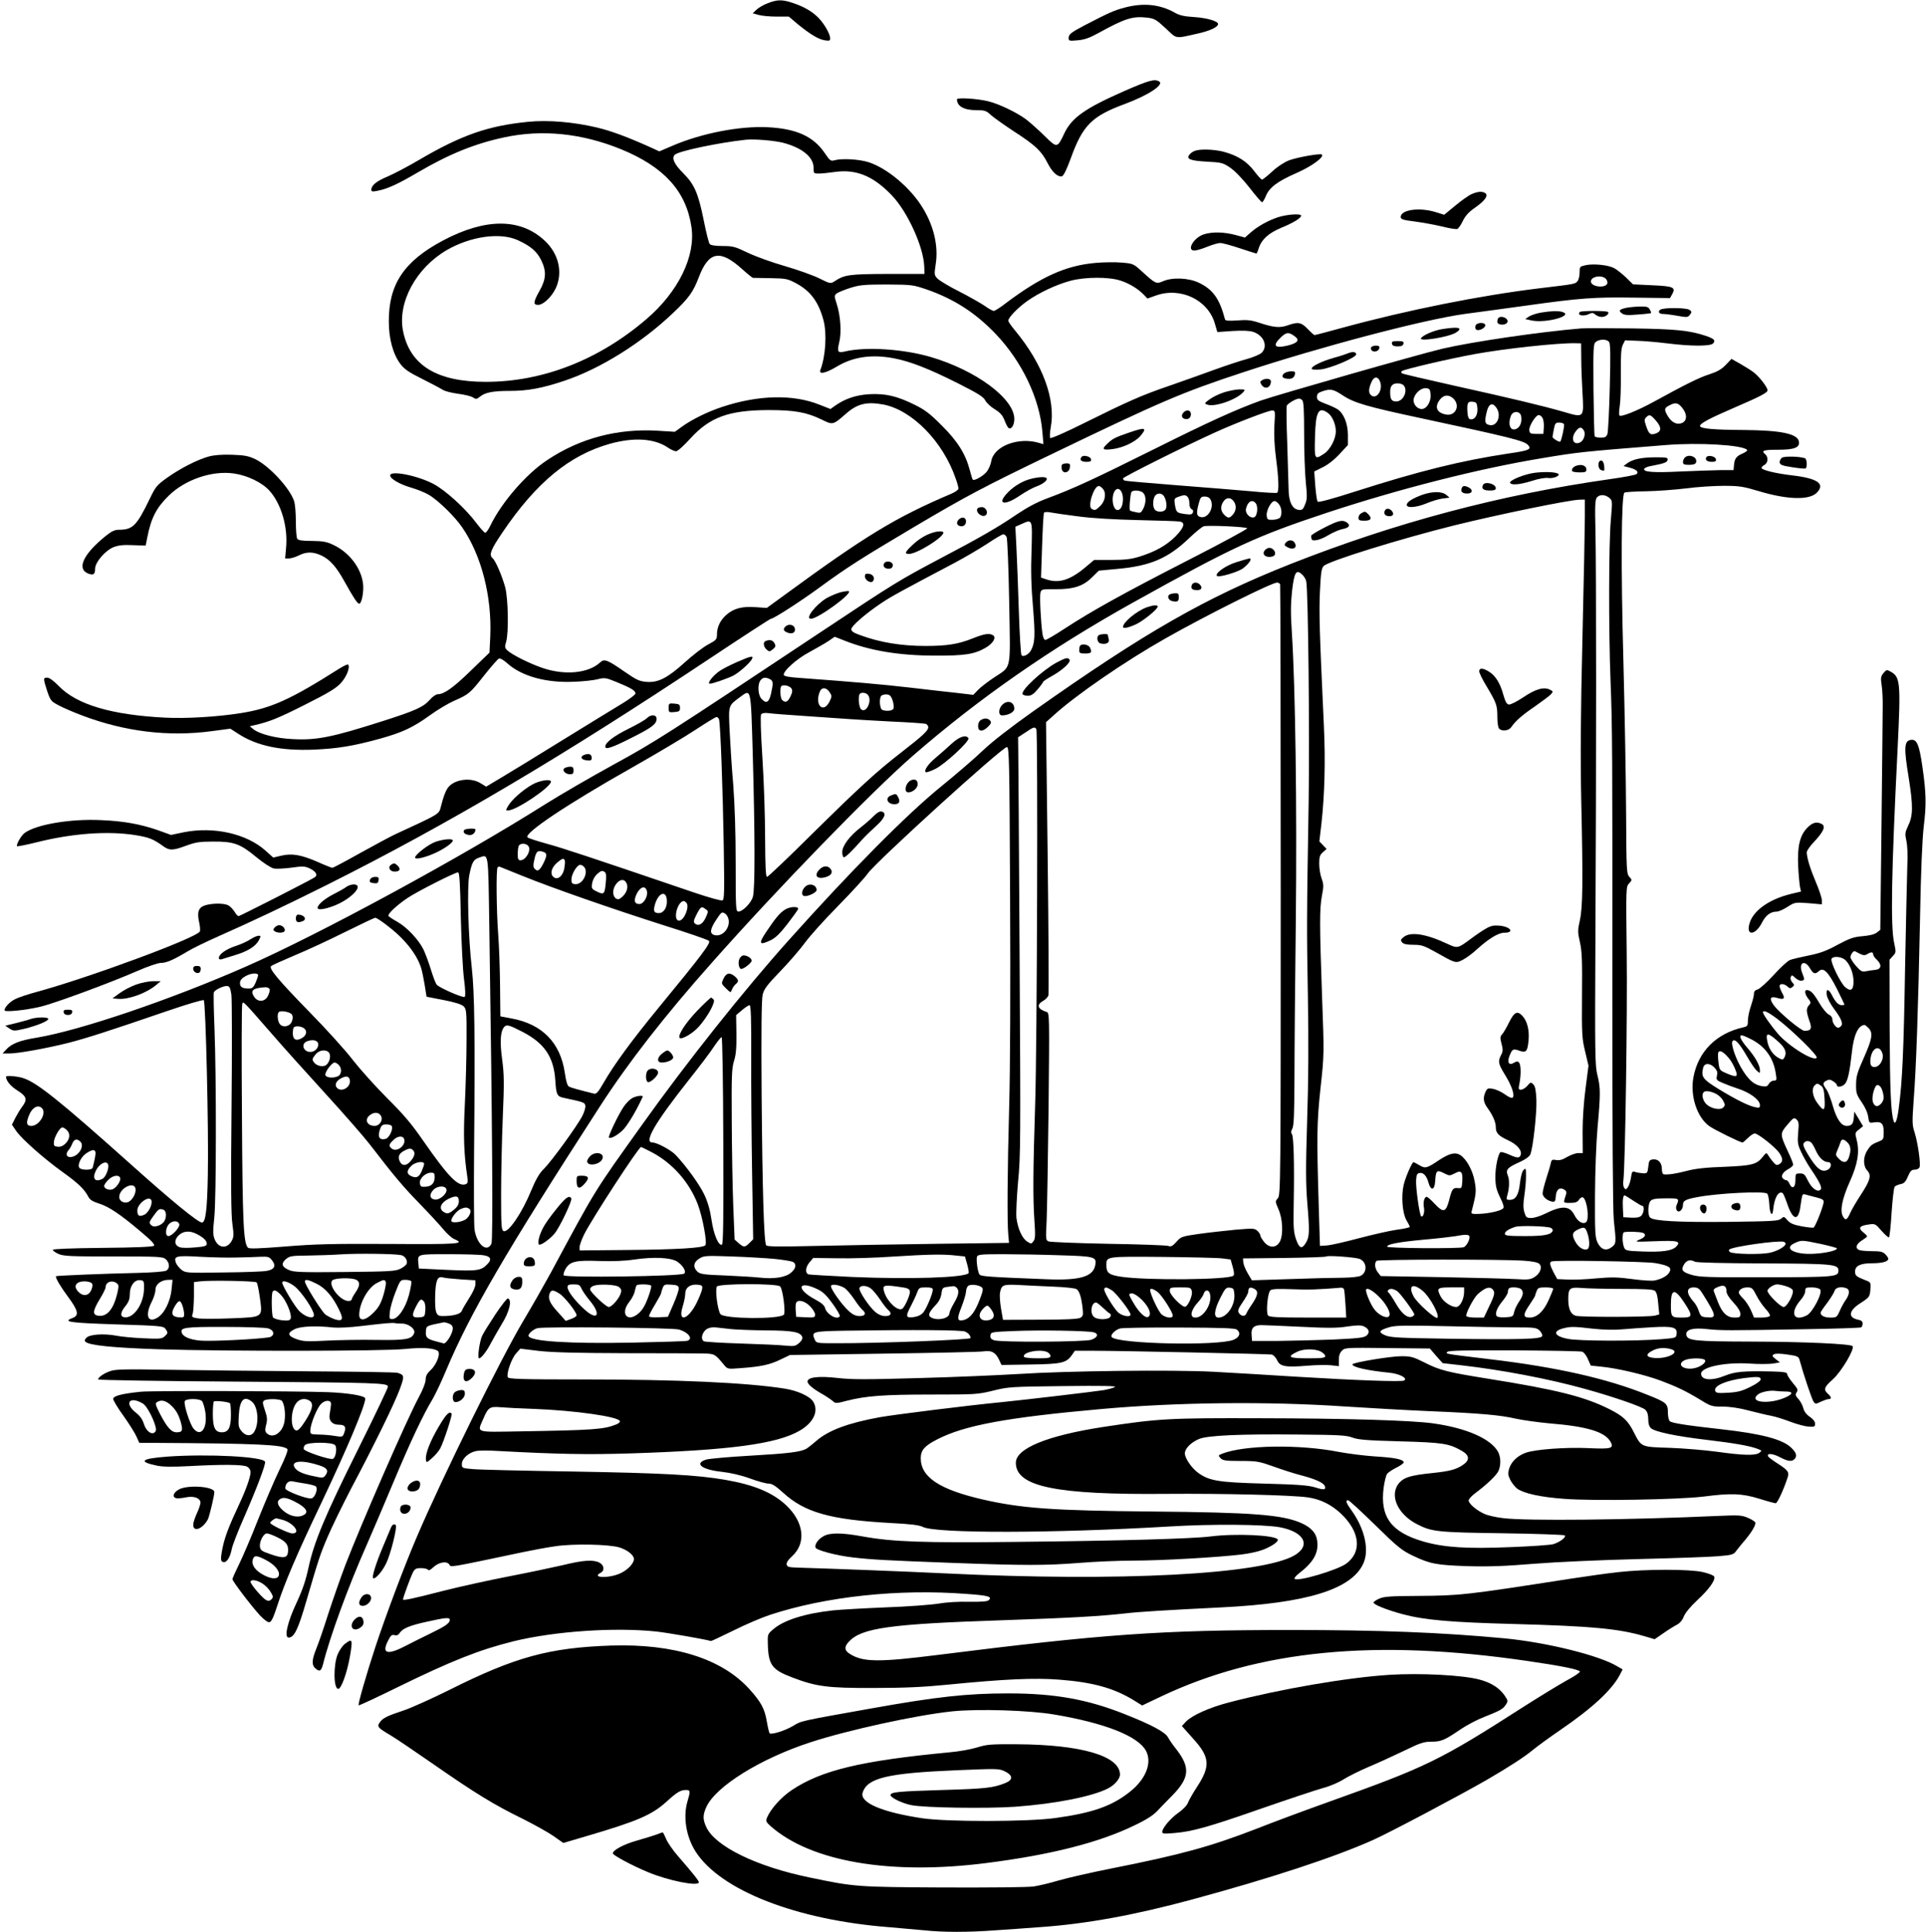 <?xml version="1.0" standalone="no"?>
<!DOCTYPE svg PUBLIC "-//W3C//DTD SVG 20010904//EN"
 "http://www.w3.org/TR/2001/REC-SVG-20010904/DTD/svg10.dtd">
<svg version="1.0" xmlns="http://www.w3.org/2000/svg"
 width="1276pt" height="1280pt" viewBox="0 0 1276 1280"
 preserveAspectRatio="xMidYMid meet">
<g transform="translate(0,1280) scale(0.1,-0.1)"
fill="#000000" stroke="none">
<path d="M5085 12778 c-27 -10 -61 -30 -74 -43 l-24 -23 39 -11 c21 -6 75 -11
119 -11 l81 0 59 -50 c81 -66 136 -100 179 -107 31 -5 36 -3 36 13 0 27 -37
93 -74 132 -40 43 -97 77 -172 102 -72 24 -104 24 -169 -2z"/>
<path d="M7452 12750 c-71 -19 -101 -32 -265 -117 -94 -50 -107 -60 -107 -86
0 -18 5 -19 60 -14 45 4 79 16 137 48 178 98 227 113 324 102 48 -6 60 -13
122 -71 77 -72 57 -69 214 -34 80 18 133 43 133 63 0 19 -76 41 -160 46 -64 4
-95 11 -125 28 -99 56 -207 68 -333 35z"/>
<path d="M7449 12197 c-261 -115 -349 -177 -398 -281 -46 -98 -48 -98 -129
-18 -39 38 -94 88 -124 111 -62 46 -180 103 -251 120 -73 18 -207 26 -207 13
0 -46 47 -72 129 -72 55 0 65 -3 98 -34 21 -18 90 -67 154 -109 139 -90 179
-128 219 -207 31 -61 67 -94 95 -88 11 2 31 43 59 119 79 219 139 279 358 360
154 57 262 128 228 149 -30 19 -68 8 -231 -63z"/>
<path d="M3500 11993 c-265 -26 -441 -87 -721 -251 -74 -44 -170 -94 -212
-112 -74 -31 -107 -58 -107 -88 0 -11 9 -13 37 -7 67 12 137 44 268 121 208
122 379 192 576 234 251 54 514 27 774 -79 285 -117 431 -278 466 -515 29
-193 -87 -430 -299 -611 -315 -270 -686 -415 -1064 -415 -325 0 -503 110 -548
338 -37 188 87 417 290 535 159 92 356 119 472 65 84 -39 124 -73 153 -131 36
-73 34 -125 -10 -203 -42 -75 -44 -94 -10 -94 34 0 88 51 116 108 50 105 21
232 -74 319 -161 149 -392 148 -673 -1 -257 -137 -359 -289 -358 -536 0 -115
28 -217 77 -282 26 -34 56 -55 143 -98 60 -30 122 -63 136 -72 14 -10 60 -21
102 -27 42 -5 87 -16 99 -24 20 -13 25 -13 46 4 35 29 87 39 199 39 119 0 215
18 361 67 237 79 511 250 720 449 106 101 133 138 172 240 65 169 140 183 287
50 34 -31 66 -56 70 -57 4 0 57 -1 117 -2 105 -2 113 -4 173 -36 93 -51 146
-123 178 -244 23 -88 14 -238 -21 -329 -12 -31 36 -21 109 23 108 65 231 83
378 55 110 -21 234 -70 423 -165 135 -68 173 -92 183 -115 8 -15 36 -42 63
-58 37 -23 52 -41 65 -75 9 -24 21 -46 26 -49 18 -12 38 19 38 60 0 135 -254
323 -555 411 -181 53 -431 69 -568 36 -47 -11 -52 -3 -37 61 16 63 9 175 -16
252 -18 57 -18 58 1 73 11 7 52 24 90 36 61 19 92 22 240 22 166 -1 173 -2
265 -33 180 -63 321 -153 456 -294 174 -182 292 -428 310 -650 l7 -81 -24 7
c-139 44 -306 -19 -322 -121 -4 -23 -18 -55 -32 -71 -24 -28 -81 -60 -90 -50
-3 3 -12 31 -20 63 -28 107 -81 192 -185 295 -77 78 -111 104 -180 138 -117
58 -194 76 -301 70 -88 -5 -162 -30 -229 -78 l-28 -20 -74 29 c-175 70 -407
64 -646 -16 -94 -31 -201 -84 -264 -130 l-47 -34 -113 7 c-267 16 -516 -50
-732 -194 -140 -92 -303 -281 -377 -434 -13 -27 -28 -48 -34 -48 -6 0 -33 30
-60 66 -72 96 -204 216 -284 258 -107 56 -286 91 -286 56 0 -22 61 -58 139
-81 39 -11 91 -32 116 -47 61 -35 173 -144 222 -216 128 -186 198 -460 186
-725 l-5 -105 -122 -118 c-118 -115 -179 -158 -221 -158 -11 0 -35 -16 -52
-36 -43 -49 -94 -72 -313 -142 -335 -107 -438 -128 -597 -119 -110 5 -219 33
-260 66 l-23 19 30 7 c98 22 160 47 336 136 155 78 205 108 237 143 38 41 64
107 48 123 -3 3 -29 -9 -58 -27 -323 -205 -451 -263 -653 -295 -158 -25 -364
-37 -500 -30 -355 18 -586 86 -705 209 -35 36 -63 56 -77 56 -28 0 -27 -6 0
-90 21 -61 25 -67 75 -93 29 -16 101 -47 160 -69 282 -106 569 -141 858 -102
l120 16 56 -36 c123 -79 281 -111 493 -103 161 7 261 23 440 72 151 42 220 74
335 157 47 34 117 76 155 93 102 45 108 50 201 168 47 59 92 111 100 114 8 3
32 -11 55 -32 95 -86 259 -131 443 -122 61 2 132 10 158 17 44 11 52 10 125
-20 95 -39 123 -56 123 -75 0 -7 -39 -37 -87 -66 -49 -29 -227 -139 -398 -244
-170 -105 -354 -218 -407 -249 l-97 -58 -38 23 c-67 42 -180 24 -218 -34 -16
-25 -28 -58 -45 -125 -12 -47 -9 -45 -300 -179 -30 -14 -135 -70 -232 -124
-98 -55 -181 -99 -186 -99 -5 0 -51 18 -102 41 -109 47 -167 56 -239 39 l-51
-12 -51 46 c-125 112 -341 161 -540 122 l-86 -18 -86 31 c-115 40 -227 61
-377 67 -201 10 -429 -28 -507 -85 -23 -17 -58 -79 -50 -88 3 -2 61 9 129 26
238 60 476 77 659 47 86 -14 114 -25 178 -71 43 -32 67 -31 155 2 60 22 87 27
176 27 138 1 181 -14 288 -103 47 -39 97 -71 115 -75 18 -4 70 -1 117 5 76 11
89 10 122 -5 43 -21 56 -45 31 -60 -46 -28 -494 -256 -502 -256 -6 0 -18 13
-27 29 -10 16 -28 35 -41 42 -29 16 -108 15 -156 0 -43 -15 -53 -45 -37 -115
6 -26 7 -52 4 -58 -27 -44 -730 -304 -1077 -399 -60 -16 -126 -38 -147 -49
-37 -19 -70 -54 -70 -74 0 -14 142 1 239 24 97 24 453 155 637 235 73 32 140
55 160 55 36 0 81 19 176 76 31 19 121 63 200 98 258 115 429 196 722 342 801
401 1563 852 2537 1500 218 145 401 264 406 264 18 0 201 118 330 213 172 126
271 189 608 389 361 214 470 271 935 495 712 343 851 403 1255 536 516 170
1198 350 1470 387 88 11 270 37 405 55 357 50 449 57 715 53 l239 -3 15 27
c25 44 7 52 -135 58 l-125 6 -47 46 c-26 25 -62 53 -79 62 -41 21 -136 30
-188 19 -39 -9 -40 -10 -40 -49 0 -23 -6 -48 -14 -57 -15 -19 -16 -19 -251
-47 -395 -48 -875 -144 -1304 -261 -98 -27 -182 -49 -187 -49 -4 0 -24 18 -45
40 -43 45 -64 49 -134 24 -51 -18 -93 -14 -189 18 -52 17 -79 20 -143 15 -56
-4 -80 -2 -82 6 -36 137 -79 198 -172 243 -68 33 -175 38 -238 11 -46 -20 -50
-18 -140 64 -56 51 -59 53 -134 59 -42 4 -121 3 -174 -2 -197 -17 -362 -92
-596 -268 -36 -28 -71 -50 -78 -50 -8 0 -35 15 -61 34 -27 18 -102 61 -169 95
-66 33 -130 72 -143 85 -22 23 -22 27 -12 95 19 119 -12 252 -85 372 -80 133
-235 264 -359 304 -62 20 -176 27 -227 13 -24 -7 -30 -3 -65 49 -75 110 -189
161 -378 170 -186 9 -438 -40 -633 -124 l-84 -36 -61 28 c-156 70 -260 108
-352 130 -156 37 -324 51 -455 38z m1688 -139 c126 -33 202 -95 202 -165 0
-38 1 -39 34 -39 19 0 69 5 110 11 139 19 253 -28 375 -156 104 -109 208 -338
214 -467 l2 -53 -245 0 c-256 -1 -285 -5 -353 -50 -24 -15 -28 -15 -96 19 -39
20 -142 57 -228 82 -87 25 -199 65 -250 90 -83 40 -99 44 -166 44 -48 0 -78 5
-85 13 -6 6 -24 78 -40 159 -36 178 -62 237 -135 310 -60 59 -79 101 -56 123
26 24 286 79 469 99 55 6 190 -5 248 -20z m5446 -897 c10 -7 17 -22 15 -33 -7
-36 -109 -26 -109 11 0 31 62 45 94 22z m-3211 -16 c60 -19 119 -56 156 -95
l23 -24 56 20 c163 58 344 -28 390 -184 l17 -58 101 7 c67 4 112 2 137 -6 71
-24 99 -96 55 -139 -13 -11 -57 -30 -98 -41 -41 -11 -138 -43 -215 -71 -77
-28 -211 -76 -298 -106 -184 -63 -274 -103 -566 -248 -118 -59 -218 -103 -223
-98 -4 4 -3 35 3 68 35 185 -52 422 -236 644 -25 30 -45 59 -45 65 0 21 63 86
125 130 79 56 194 110 288 135 99 26 254 26 330 1z m1157 -371 c32 -24 16 -44
-51 -60 -84 -20 -101 -1 -44 54 37 36 53 38 95 6z m-2729 -450 c191 -36 396
-245 480 -489 11 -30 19 -60 19 -68 0 -8 -21 -23 -47 -34 -371 -158 -568 -278
-1105 -671 l-118 -86 -72 5 c-90 7 -147 -8 -195 -50 -41 -36 -63 -81 -63 -131
0 -32 -4 -37 -58 -66 -31 -16 -100 -69 -152 -116 -117 -106 -179 -138 -256
-132 -48 4 -67 13 -144 66 -116 81 -137 89 -164 63 -77 -72 -234 -87 -381 -37
-88 30 -201 87 -233 116 -18 17 -19 24 -9 57 18 60 14 286 -6 362 -21 76 -64
176 -83 192 -26 22 -14 55 64 170 224 332 445 514 714 589 159 44 293 35 382
-25 20 -14 45 -25 55 -25 10 0 52 37 95 85 129 141 254 187 516 188 175 0 253
-14 356 -64 72 -36 73 -35 160 41 74 65 136 80 245 60z"/>
<path d="M7915 11800 c-12 -4 -27 -15 -34 -24 -25 -29 3 -41 114 -47 98 -5
108 -8 155 -40 30 -20 81 -73 127 -131 41 -54 80 -98 84 -98 5 0 16 18 25 40
23 58 77 98 202 153 101 44 186 106 170 123 -10 9 -159 -17 -217 -38 -33 -13
-77 -41 -112 -74 -33 -30 -63 -54 -68 -54 -5 0 -29 26 -53 58 -49 64 -110 102
-203 127 -63 16 -157 19 -190 5z"/>
<path d="M9750 11514 c-19 -8 -67 -42 -108 -76 l-74 -61 -55 17 c-108 34 -233
17 -233 -32 0 -15 15 -20 96 -30 52 -7 133 -22 179 -33 47 -12 91 -19 100 -16
8 4 25 28 37 54 17 34 39 59 83 89 65 46 88 80 64 95 -20 13 -49 10 -89 -7z"/>
<path d="M8468 11361 c-66 -22 -134 -59 -184 -103 l-36 -32 -63 17 c-74 20
-152 22 -207 5 -68 -20 -120 -108 -65 -108 13 0 51 11 85 25 34 14 73 25 87
25 13 0 72 -16 129 -35 58 -19 107 -35 110 -35 2 0 10 17 16 38 19 56 65 98
149 133 80 33 131 64 131 80 0 15 -91 9 -152 -10z"/>
<path d="M10772 10760 c-44 -10 -51 -19 -27 -36 16 -12 38 -14 105 -8 47 3 86
8 88 9 2 2 -1 13 -8 24 -9 18 -20 21 -68 20 -31 -1 -72 -5 -90 -9z"/>
<path d="M11013 10753 c-31 -6 -30 -33 2 -33 13 0 57 -5 96 -12 67 -12 72 -11
85 7 13 17 13 21 -3 32 -16 12 -129 16 -180 6z"/>
<path d="M10210 10729 c-30 -5 -66 -17 -80 -26 l-25 -17 40 -9 c97 -21 290 33
203 57 -29 7 -69 6 -138 -5z"/>
<path d="M10467 10733 c-23 -23 27 -32 64 -12 16 8 25 7 38 -5 10 -9 29 -16
43 -16 26 0 53 22 41 33 -8 9 -178 9 -186 0z"/>
<path d="M9927 10693 c-4 -3 -7 -15 -7 -25 0 -24 58 -26 67 -2 9 24 -41 47
-60 27z"/>
<path d="M9776 10643 c-4 -9 -2 -21 3 -26 14 -14 61 8 61 28 0 21 -56 20 -64
-2z"/>
<path d="M9552 10619 c-54 -9 -125 -40 -138 -60 -15 -25 187 8 233 38 49 32
16 40 -95 22z"/>
<path d="M10475 10624 c-268 -22 -719 -88 -917 -134 -158 -37 -1100 -307
-1208 -345 -167 -61 -333 -136 -700 -319 -405 -202 -540 -264 -707 -326 -71
-26 -133 -59 -205 -107 -124 -85 -249 -157 -508 -293 -270 -143 -301 -161
-782 -481 -1047 -696 -1107 -734 -1383 -885 -148 -81 -353 -200 -455 -264
-555 -351 -1493 -860 -1980 -1074 -500 -220 -1099 -423 -1385 -471 -113 -18
-169 -40 -204 -79 l-24 -26 45 0 c58 0 242 33 390 70 124 32 267 78 652 210
131 45 242 78 246 73 13 -12 33 -874 27 -1153 -4 -238 -15 -320 -39 -320 -26
0 -201 143 -483 396 -453 405 -605 527 -696 559 -38 14 -119 21 -119 11 0 -26
29 -62 75 -91 63 -40 68 -60 31 -109 -13 -17 -33 -51 -45 -74 l-22 -44 28 -41
c37 -54 188 -187 311 -275 99 -71 141 -111 167 -161 9 -19 29 -32 67 -44 68
-21 140 -69 273 -181 78 -65 103 -92 95 -100 -7 -7 -117 -12 -340 -14 -206 -2
-330 -7 -330 -13 0 -6 17 -18 37 -27 33 -15 79 -17 364 -17 307 0 328 -1 348
-19 26 -24 27 -62 2 -75 -10 -6 -97 -13 -192 -15 -224 -5 -539 -18 -539 -22 0
-17 30 -67 79 -134 70 -94 77 -126 31 -143 -67 -25 -21 -32 289 -42 292 -9
314 -11 327 -29 18 -26 18 -29 -6 -51 -18 -16 -33 -17 -142 -12 -68 3 -150 11
-183 18 -78 14 -170 8 -192 -14 -12 -12 -14 -20 -7 -27 24 -24 182 -40 490
-50 442 -14 1487 -13 1628 2 108 11 186 7 215 -12 23 -13 -4 -88 -45 -127 -25
-23 -34 -40 -34 -64 0 -19 -18 -66 -45 -116 -77 -141 -382 -840 -486 -1110
-32 -84 -83 -230 -114 -325 -30 -95 -66 -200 -80 -233 -29 -72 -31 -106 -7
-128 29 -26 40 -20 52 26 44 178 167 515 290 792 34 77 113 263 176 413 114
272 197 448 260 552 18 30 58 115 89 189 161 383 393 781 1020 1751 186 288
427 598 740 950 436 493 1060 1135 1330 1370 439 382 913 712 1460 1017 665
370 813 439 1290 597 480 158 998 290 1420 360 241 40 254 42 819 87 222 18
505 1 540 -31 5 -5 -7 -15 -25 -23 -44 -18 -57 -34 -61 -77 l-3 -35 -90 0
c-49 -1 -167 -5 -261 -9 -176 -9 -248 -4 -241 17 2 7 23 16 48 20 85 16 104
23 107 40 3 15 -6 17 -78 17 -93 0 -154 -13 -190 -40 l-24 -18 42 -11 c44 -12
60 -27 45 -42 -6 -6 -86 -21 -179 -34 -725 -103 -1420 -288 -2114 -562 -563
-223 -962 -451 -1705 -976 -155 -110 -273 -202 -335 -261 -52 -50 -174 -155
-270 -233 -228 -184 -600 -559 -1015 -1023 -298 -333 -677 -810 -966 -1215
-330 -462 -305 -421 -611 -990 -42 -77 -124 -221 -183 -320 -148 -249 -532
-1028 -700 -1420 -82 -190 -209 -528 -279 -740 -59 -180 -116 -378 -110 -384
2 -3 120 52 262 122 354 173 537 246 767 303 272 66 665 93 943 64 73 -8 322
-51 362 -63 3 -1 70 31 150 70 80 40 188 86 240 103 371 122 851 174 1305 139
142 -10 170 -18 146 -41 -9 -9 -46 -12 -129 -11 -70 2 -152 -3 -204 -12 -48
-8 -206 -20 -350 -25 -145 -6 -302 -15 -350 -20 -188 -21 -326 -65 -395 -125
-38 -32 -38 -33 -36 -102 4 -134 28 -167 161 -217 160 -61 232 -71 537 -70
209 0 335 6 495 22 375 37 574 46 739 33 220 -17 358 -55 490 -135 l58 -36
124 59 c651 309 1420 384 2434 235 215 -31 338 -56 342 -69 2 -6 -38 -33 -89
-60 -50 -28 -175 -104 -277 -169 -564 -362 -647 -402 -1296 -634 -154 -55
-373 -136 -486 -181 -301 -116 -492 -169 -956 -261 -136 -27 -293 -63 -348
-79 -55 -17 -129 -34 -165 -40 -38 -6 -286 -8 -600 -7 -575 3 -587 4 -885 66
-355 73 -628 207 -686 335 -24 51 -23 80 1 133 62 136 358 320 689 428 248 81
701 180 939 205 171 18 514 7 677 -21 337 -57 554 -143 607 -240 42 -78 1
-186 -104 -270 -119 -96 -249 -142 -498 -176 -180 -25 -716 -26 -882 -1 -265
40 -413 103 -393 169 30 98 165 130 626 149 264 11 278 11 315 -7 56 -27 57
-57 4 -78 -80 -32 -130 -38 -415 -46 -299 -9 -345 -14 -345 -34 0 -17 77 -54
136 -66 83 -18 503 -24 689 -11 264 19 509 67 615 121 44 22 80 64 80 92 0
124 -257 199 -685 201 -170 1 -198 -1 -261 -21 -39 -12 -120 -27 -180 -32
-589 -56 -852 -119 -1049 -251 -70 -47 -138 -123 -163 -181 -10 -25 -8 -29 25
-59 268 -235 794 -324 1428 -243 425 54 746 135 982 250 78 37 124 67 150 95
21 22 66 69 100 103 114 117 120 185 26 306 -21 26 -46 62 -55 79 -19 35 -108
83 -288 154 -246 98 -464 137 -769 137 -274 0 -475 -22 -911 -100 -476 -85
-459 -81 -517 -116 -50 -30 -138 -58 -154 -49 -3 3 -12 38 -19 80 -14 84 -39
129 -115 213 -182 202 -500 302 -915 289 -411 -14 -636 -75 -1073 -294 -115
-57 -250 -118 -300 -135 -112 -37 -141 -51 -161 -80 -20 -28 -13 -36 72 -86
37 -22 168 -111 292 -197 269 -187 393 -263 583 -356 78 -39 171 -91 205 -115
l64 -45 156 46 c333 98 430 139 527 227 69 63 94 78 129 78 30 0 31 -7 11 -74
-31 -103 -10 -235 54 -335 165 -256 665 -452 1281 -500 80 -7 186 -16 237 -21
117 -13 291 -13 463 0 74 5 207 14 295 21 308 21 627 79 1015 184 520 141 940
279 1195 393 110 49 574 295 755 399 148 86 251 153 305 198 28 23 108 82 180
131 214 146 344 267 396 366 l19 37 -33 19 c-118 73 -469 160 -752 187 -416
39 -826 55 -1415 55 -860 0 -1240 -27 -2344 -166 -383 -48 -488 -47 -573 6
-39 23 -42 48 -9 83 85 91 271 117 1026 142 439 15 636 26 805 45 82 10 273
22 640 40 560 28 854 118 935 286 44 89 13 232 -75 355 -37 51 -43 69 -24 69
7 0 87 -74 179 -164 151 -148 176 -168 251 -204 114 -54 155 -62 364 -69 135
-4 245 0 440 16 150 12 443 25 690 31 237 6 475 14 529 19 93 8 101 10 120 37
12 16 38 48 59 72 38 45 67 92 67 112 0 6 -21 21 -47 32 -44 19 -59 20 -198
14 -593 -27 -1274 -34 -1425 -15 -47 5 -103 18 -125 28 -52 23 -105 68 -105
89 0 10 22 33 48 52 72 54 132 111 148 141 18 36 18 92 0 127 -46 88 -209 160
-431 191 -142 20 -573 33 -1145 34 -609 2 -674 -2 -1043 -58 -369 -57 -577
-142 -577 -237 0 -158 265 -213 996 -206 379 3 829 -8 937 -23 84 -12 154 -46
220 -107 128 -121 142 -255 35 -333 -61 -43 -321 -120 -341 -100 -4 4 7 19 25
33 98 75 134 136 125 215 -6 55 -40 93 -109 123 -126 54 -320 69 -979 75 -667
6 -870 21 -1129 80 -286 66 -410 148 -410 273 0 53 25 82 107 124 181 94 461
146 1088 202 501 45 1099 52 1615 17 168 -11 420 -25 560 -31 337 -14 471 -26
573 -50 47 -10 147 -24 223 -31 248 -20 367 -56 404 -122 24 -44 5 -49 -145
-42 -152 7 -352 -8 -415 -30 -57 -20 -97 -59 -112 -106 -9 -31 -8 -43 8 -75
11 -21 31 -46 45 -57 44 -32 157 -57 314 -68 194 -15 756 -5 920 15 185 24
256 21 370 -14 54 -17 103 -30 109 -30 11 0 50 83 78 167 14 39 5 51 -68 98
-28 18 -55 38 -59 44 -14 24 27 22 75 -3 55 -29 80 -32 98 -14 20 20 14 42
-21 76 -57 55 -194 92 -462 122 -235 26 -327 41 -342 53 -7 5 -13 31 -13 57 0
60 -9 68 -135 118 -270 109 -603 184 -1051 237 -297 36 -289 34 -275 48 9 9
122 11 443 10 237 -2 440 -5 450 -9 11 -3 28 -25 38 -49 l19 -43 68 -7 c106
-10 288 -53 393 -92 109 -41 166 -68 267 -129 68 -42 76 -44 146 -44 48 0 110
-9 173 -26 55 -14 121 -30 149 -35 27 -5 84 -23 126 -39 42 -16 96 -31 120
-32 39 -3 44 -1 44 19 0 14 -13 30 -34 45 -23 15 -38 35 -44 58 -5 19 -19 46
-32 60 -17 18 -22 29 -15 40 14 22 13 24 -25 70 -19 23 -35 48 -35 56 0 11
-22 15 -102 17 -187 4 -243 -1 -310 -28 -89 -36 -158 -30 -158 13 0 45 161 78
326 67 55 -4 122 -3 148 0 l48 8 -28 22 c-25 20 -26 23 -11 32 11 6 43 5 90
-2 64 -9 73 -13 79 -35 27 -99 82 -262 93 -277 12 -17 15 -17 49 0 20 9 43 17
51 17 21 0 19 14 -5 35 -31 28 -24 46 33 96 56 50 147 203 130 220 -15 15
-316 29 -678 30 -371 1 -417 6 -423 45 -5 35 44 48 136 38 88 -10 142 -10 645
-1 202 3 372 9 377 12 6 3 10 15 10 26 0 14 -9 21 -30 25 -69 14 -63 60 16
110 60 39 62 41 66 98 3 38 1 41 -37 55 -57 23 -65 29 -65 56 0 38 35 55 113
55 67 0 107 11 107 30 0 6 -9 19 -20 30 -16 16 -33 20 -82 20 -35 0 -73 3 -85
6 -35 9 -28 41 12 65 19 12 35 24 35 27 0 3 -12 16 -27 28 -35 28 -23 43 38
51 41 6 44 5 85 -43 24 -27 46 -46 49 -42 4 4 12 78 17 165 6 87 15 163 20
169 4 7 22 14 38 18 24 4 35 15 50 51 16 37 24 45 45 45 15 0 28 7 32 16 9 23
-12 167 -33 232 -16 48 -16 68 -6 210 17 216 30 606 42 1192 6 334 15 537 25
625 18 143 16 223 -9 395 -21 145 -36 182 -74 178 -47 -5 -50 -50 -17 -249 30
-191 30 -253 -5 -324 -19 -40 -20 -50 -10 -97 7 -33 10 -98 6 -168 -2 -63 -9
-371 -15 -685 -9 -544 -18 -742 -42 -920 -10 -79 -24 -112 -33 -84 -19 54 -25
213 -27 612 l-1 458 22 24 c22 24 22 26 9 87 -25 111 -18 471 23 1293 21 432
18 470 -47 505 -25 14 -28 13 -47 -10 -18 -22 -19 -32 -12 -80 5 -30 8 -98 7
-150 0 -52 -4 -404 -8 -783 l-8 -688 -23 -18 c-15 -12 -48 -20 -94 -24 -60 -5
-85 -14 -166 -57 -73 -40 -116 -56 -192 -71 -53 -11 -109 -24 -124 -30 -15 -6
-64 -51 -108 -100 -45 -49 -93 -92 -106 -95 -16 -4 -24 -13 -24 -29 0 -12 -9
-48 -20 -80 -11 -32 -20 -75 -20 -96 0 -34 -3 -39 -27 -45 -182 -40 -302 -160
-334 -332 -23 -123 24 -266 106 -324 36 -25 204 -108 220 -108 2 0 18 13 35
30 17 17 37 30 45 30 22 0 137 -91 163 -129 26 -39 25 -59 -1 -75 -15 -9 -22
-6 -40 15 -12 14 -27 35 -33 45 -11 18 -13 18 -34 -9 -42 -53 -71 -60 -255
-68 -122 -4 -193 -12 -250 -27 -73 -19 -120 -26 -152 -23 -8 1 -13 15 -13 35
0 42 -24 68 -59 64 -23 -3 -27 -8 -31 -48 -5 -43 -7 -45 -35 -44 -16 1 -40 5
-52 9 -19 6 -22 3 -28 -39 -4 -25 -13 -53 -21 -63 -12 -16 -15 -16 -24 -3 -6
8 -8 31 -5 50 12 91 27 1103 22 1500 -5 440 -5 445 16 467 20 22 20 23 1 44
-18 20 -19 42 -21 414 -1 215 -9 673 -18 1016 -17 626 -14 1103 7 1115 6 4 69
8 142 9 72 1 192 10 266 19 74 10 187 17 250 17 103 0 128 -4 235 -36 187 -56
331 -60 381 -10 58 59 7 95 -161 115 -112 13 -205 36 -205 50 0 5 9 14 20 20
24 13 26 52 5 70 -29 24 -14 30 83 30 108 0 146 14 140 53 -7 53 -118 76 -368
78 -197 1 -282 9 -287 25 -5 16 56 49 218 119 181 78 229 103 229 119 0 20
-55 91 -92 119 -18 14 -59 39 -90 57 l-57 32 -38 -40 c-28 -29 -56 -45 -108
-62 -67 -21 -159 -67 -365 -180 -109 -60 -220 -105 -231 -93 -4 4 -3 33 2 63
5 30 8 127 7 215 -1 123 2 167 13 190 l15 30 79 -3 c44 -1 134 -9 200 -17 158
-20 289 -20 305 0 17 20 6 31 -50 50 -109 36 -201 45 -490 49 -157 2 -307 2
-335 0z m185 -89 c9 -11 11 -80 5 -302 -4 -159 -11 -298 -16 -310 -7 -18 -16
-23 -43 -23 -19 0 -37 4 -41 9 -3 5 -6 145 -8 311 -2 288 -1 302 17 316 26 18
70 18 86 -1z m-184 -110 c0 -55 4 -156 8 -225 10 -171 12 -169 -124 -129 -143
41 -335 87 -727 174 -183 41 -338 77 -344 81 -6 3 -7 10 -2 15 11 11 312 82
484 113 195 36 549 74 664 72 l40 -1 1 -100z m-1332 -156 c19 -54 -24 -118
-60 -88 -18 15 -18 40 1 85 17 42 45 43 59 3z m154 -21 c33 -33 0 -108 -47
-108 -32 0 -41 14 -41 64 0 39 15 56 50 56 14 0 31 -5 38 -12z m180 -64 c3
-46 -26 -94 -59 -94 -32 0 -60 36 -53 68 9 38 50 74 83 70 23 -3 26 -8 29 -44z
m-580 -5 c72 -48 161 -74 512 -149 598 -128 688 -151 713 -178 26 -29 8 -37
-123 -56 -321 -48 -597 -117 -1023 -253 -149 -48 -241 -73 -247 -67 -5 5 -12
52 -16 105 l-7 95 56 28 c34 16 77 50 111 87 l56 60 0 66 c0 76 -27 143 -68
171 -14 9 -50 26 -81 37 -47 18 -56 25 -56 45 0 20 8 28 35 37 56 19 73 15
138 -28z m730 -19 c48 -45 17 -117 -46 -107 -64 11 -81 51 -41 101 25 31 57
33 87 6z m-1000 -12 c9 -9 12 -72 12 -222 0 -115 5 -260 11 -320 10 -96 9
-116 -5 -149 -13 -33 -19 -38 -43 -35 -42 5 -66 55 -66 141 -1 40 -5 176 -9
303 -5 127 -6 238 -3 246 6 14 59 46 81 47 5 1 15 -4 22 -11z m1160 -54 c3
-45 -18 -77 -47 -72 -11 2 -17 16 -19 47 -4 60 2 73 35 69 25 -3 28 -8 31 -44z
m1356 5 c34 -41 35 -85 1 -101 -33 -15 -69 1 -95 44 -26 44 -25 54 8 71 41 22
58 20 86 -14z m-1230 -1 c36 -51 4 -127 -47 -114 -31 7 -33 23 -16 92 13 50
38 59 63 22z m-1471 -115 c-3 -64 0 -140 11 -220 18 -137 20 -219 7 -228 -5
-3 -83 1 -173 10 -90 8 -311 26 -493 40 -181 14 -336 28 -342 30 -7 2 -13 9
-13 15 0 9 411 215 615 307 139 63 346 142 372 143 22 0 22 -2 16 -97z m353
82 c30 -20 54 -76 54 -122 0 -52 -37 -123 -79 -150 -62 -41 -63 -38 -59 110 4
169 23 205 84 162z m1282 -24 c6 -36 -6 -69 -29 -81 -41 -22 -62 25 -39 85 13
35 63 33 68 -4z m142 -11 c6 -12 10 -40 8 -63 l-3 -42 -45 0 c-40 0 -45 3 -48
23 -4 28 42 102 63 102 8 0 19 -9 25 -20z m749 -15 c39 -44 40 -72 4 -86 -38
-14 -48 -7 -66 45 -14 41 -14 47 -1 61 22 21 28 19 63 -20z m-607 -27 c4 -10
-17 -107 -25 -114 -6 -6 -52 22 -51 31 0 6 4 29 9 53 7 37 11 42 35 42 16 0
30 -5 32 -12z m131 -40 c14 -21 1 -65 -22 -78 -48 -25 -68 25 -30 74 22 28 36
30 52 4z m-3189 -384 c27 -26 20 -81 -13 -115 -32 -31 -38 -33 -59 -20 -28 17
15 151 48 151 5 0 16 -7 24 -16z m126 -23 c15 -28 12 -84 -4 -107 -23 -30 -50
-7 -54 44 -5 68 33 109 58 63z m144 -7 c20 -20 20 -66 0 -105 -14 -27 -19 -30
-47 -23 -18 3 -35 8 -40 11 -7 4 -1 90 8 121 6 17 61 15 79 -4z m134 -17 c16
-19 25 -63 17 -86 -7 -24 -53 -29 -73 -9 -15 15 -16 63 -2 89 12 22 42 25 58
6z m160 -9 c7 -7 12 -26 12 -44 0 -19 6 -34 15 -38 9 -3 12 -12 8 -22 -5 -13
-15 -15 -52 -10 -55 8 -58 10 -67 62 -6 39 -4 42 22 52 39 14 48 14 62 0z
m2793 -6 c22 -19 22 -19 11 -148 -14 -155 -15 -724 -2 -1064 12 -311 13 -443
12 -2112 0 -856 3 -1410 10 -1465 16 -148 16 -153 -14 -176 -37 -28 -71 -17
-94 30 -16 34 -18 66 -17 313 1 159 8 348 17 450 20 221 20 263 -1 347 -16 63
-17 135 -13 948 6 1124 6 2402 0 2661 -4 161 -2 204 9 217 18 22 53 22 82 -1z
m-2641 -12 c28 -53 -19 -131 -69 -115 -24 7 -26 26 -9 90 11 40 15 45 40 45
17 0 31 -7 38 -20z m156 -15 c18 -28 13 -64 -12 -89 -20 -21 -30 -20 -54 4
-24 24 -26 57 -4 88 20 29 50 28 70 -3z m2324 -97 c0 -62 -7 -423 -16 -803
-12 -505 -14 -795 -8 -1080 12 -538 10 -705 -9 -792 -15 -67 -15 -79 0 -145
14 -60 16 -124 14 -353 -2 -261 0 -286 21 -373 l22 -93 -19 -147 c-12 -90 -20
-202 -20 -289 l1 -143 -30 0 c-16 0 -49 -12 -74 -26 -31 -19 -52 -24 -73 -20
-25 5 -30 2 -35 -22 -3 -15 -17 -61 -30 -102 -13 -41 -24 -85 -24 -97 0 -23
31 -49 65 -55 16 -2 20 3 22 31 2 46 23 67 53 51 15 -8 20 -18 16 -31 -20 -63
-22 -59 27 -59 35 0 48 5 59 22 8 12 19 18 26 14 27 -17 43 -145 20 -164 -21
-16 -56 4 -77 47 -32 63 -82 65 -193 10 -32 -16 -73 -29 -92 -29 -32 0 -36 3
-47 38 -8 29 -8 57 0 110 6 39 11 97 11 129 0 53 -1 56 -16 41 -10 -9 -19 -44
-24 -87 -9 -79 -28 -111 -68 -111 -21 0 -23 3 -18 23 16 50 18 108 6 137 -16
40 -5 53 77 90 40 18 66 37 72 52 18 45 43 274 40 360 -3 64 -8 92 -21 104
-15 15 -18 15 -39 -10 -12 -14 -31 -26 -42 -26 -17 0 -18 4 -10 43 11 59 10
124 -4 138 -8 8 -16 7 -32 -2 -32 -21 -48 0 -31 43 19 48 24 51 64 37 47 -17
56 -7 63 68 6 67 -8 126 -40 161 -34 37 -54 28 -88 -40 -17 -35 -38 -71 -47
-81 -14 -15 -14 -24 -4 -63 10 -37 10 -50 -3 -74 -22 -43 -19 -58 25 -130 45
-72 67 -137 52 -152 -6 -6 -26 2 -53 22 -24 17 -60 33 -80 36 -31 5 -36 3 -47
-20 -18 -40 -15 -69 13 -107 35 -48 55 -94 55 -127 0 -39 16 -57 83 -88 60
-28 93 -68 81 -98 -8 -21 -22 -20 -78 5 -25 11 -50 18 -55 15 -16 -11 -35
-102 -34 -169 1 -55 7 -81 31 -130 21 -42 28 -65 21 -73 -13 -16 -91 -34 -159
-37 -45 -2 -54 1 -51 13 31 120 33 136 21 202 -13 73 -53 146 -94 174 -35 22
-73 13 -144 -34 -79 -53 -89 -56 -129 -32 -19 11 -36 20 -38 20 -10 0 -53 -99
-65 -149 -18 -75 -9 -189 18 -236 12 -20 22 -39 22 -44 0 -4 -39 -13 -87 -19
-49 -7 -162 -33 -253 -57 -91 -24 -185 -46 -210 -47 l-45 -3 -8 260 c-14 468
-13 555 12 789 24 218 24 222 10 600 -17 481 -17 584 -1 671 12 61 12 76 -2
114 -9 24 -16 68 -16 98 0 45 4 58 24 76 l25 22 -24 25 -24 25 14 120 c21 190
27 413 16 645 -29 625 -33 755 -26 894 6 124 10 151 25 166 33 33 504 179 865
269 296 73 758 168 828 170 l37 1 0 -112z m-2181 88 c19 -23 10 -90 -12 -94
-29 -6 -59 28 -52 58 12 48 41 64 64 36z m155 -8 c18 -25 21 -65 7 -87 -5 -7
-26 -14 -47 -15 -36 -1 -39 1 -42 29 -3 34 30 95 52 95 8 0 22 -10 30 -22z
m-1334 -79 c95 -13 234 -21 400 -25 140 -3 265 -7 278 -10 37 -7 26 -41 -31
-99 -59 -59 -136 -102 -241 -134 -52 -16 -94 -21 -182 -21 l-115 0 -62 -52
c-100 -83 -174 -105 -257 -76 l-33 11 7 210 c4 116 9 214 13 220 3 5 22 6 42
2 20 -4 101 -16 181 -26z m-306 -227 c-5 -132 -2 -243 10 -377 15 -187 13
-234 -13 -283 -15 -28 -50 -47 -63 -34 -5 5 -13 136 -18 292 -5 155 -12 344
-16 421 l-7 139 43 19 c71 32 70 33 64 -177z m1429 148 c5 -4 -171 -99 -390
-211 -428 -219 -642 -338 -821 -455 -62 -41 -119 -74 -126 -74 -8 0 -16 16
-19 38 -11 68 -20 249 -14 274 6 24 9 25 99 24 119 -1 185 20 244 80 l44 43
117 11 c223 19 342 70 483 206 41 39 84 74 95 77 28 8 278 -3 288 -13z m-1594
-58 c5 -9 13 -203 17 -430 8 -475 19 -420 -106 -505 -41 -28 -88 -64 -103 -81
l-29 -30 -101 12 c-56 6 -199 22 -317 36 -190 22 -377 38 -729 64 -67 4 -106
11 -108 19 -8 24 85 108 169 152 45 25 102 57 126 73 l42 29 66 -26 c166 -66
361 -99 599 -99 196 -1 260 9 333 51 50 28 75 69 51 84 -24 15 -58 10 -135
-21 -95 -38 -170 -50 -312 -50 -160 0 -302 23 -434 72 -42 15 -58 25 -58 39 0
21 98 106 202 175 61 41 125 76 483 265 66 35 163 92 215 126 52 35 100 63
107 63 7 0 17 -8 22 -18z m1961 -252 c11 -11 22 -30 24 -42 13 -59 23 -1022
16 -1463 -13 -779 -13 -837 -5 -1290 5 -291 4 -556 -5 -820 -10 -316 -9 -419
1 -545 16 -188 15 -224 -9 -264 -27 -45 -44 -39 -66 24 -16 48 -18 79 -15 235
5 256 0 447 -12 461 -7 9 -6 20 3 36 10 18 13 96 14 333 0 171 4 643 9 1050 8
750 -3 1536 -26 1899 -9 131 -8 195 1 280 15 128 28 148 70 106z m-149 -62 c2
-7 4 -920 4 -2029 0 -1961 -1 -2017 -19 -2038 -18 -20 -18 -22 4 -73 28 -63
33 -167 10 -213 -22 -44 -69 -47 -104 -5 -14 17 -26 37 -26 44 0 7 -9 21 -20
31 -19 17 -29 17 -147 7 -71 -7 -180 -19 -243 -28 -111 -16 -116 -18 -146 -52
-26 -29 -36 -34 -55 -27 -13 4 -193 11 -399 14 -206 4 -384 11 -394 16 -18 8
-18 17 -12 134 3 69 9 408 13 753 6 612 6 628 -13 633 -60 19 -69 47 -24 73
17 9 33 26 36 38 3 11 1 423 -5 915 l-11 894 48 43 c147 135 476 361 747 514
270 153 701 368 736 368 9 0 18 -6 20 -12z m-3380 -628 c22 -12 23 -26 7 -97
-14 -59 -32 -68 -64 -32 -23 25 -26 98 -5 122 16 20 34 21 62 7z m143 -62 c7
-13 6 -26 -7 -52 -17 -37 -34 -45 -55 -24 -13 13 -17 80 -5 92 12 12 55 2 67
-16z m252 -24 c16 -24 16 -28 1 -60 -40 -84 -101 -29 -67 60 12 34 44 34 66 0z
m-509 -404 c15 -541 16 -903 1 -952 -12 -42 -68 -98 -96 -98 -17 0 -18 22 -18
318 0 208 -6 388 -16 522 -10 113 -20 274 -24 358 -8 171 -10 165 70 224 73
53 70 69 83 -372z m761 388 c34 -34 -7 -128 -43 -98 -15 13 -22 90 -8 103 10
11 38 8 51 -5z m147 -6 c18 -12 34 -79 22 -91 -12 -12 -47 -14 -71 -5 -20 8
-23 90 -3 97 18 8 41 8 52 -1z m-550 -137 c121 -8 252 -17 290 -20 39 -3 162
-10 275 -16 113 -5 213 -12 223 -15 9 -3 17 -13 17 -23 0 -22 -37 -56 -176
-164 -168 -130 -283 -236 -595 -544 -157 -156 -291 -283 -297 -283 -9 0 -12
66 -13 258 0 141 -8 381 -18 532 -11 174 -14 280 -8 287 6 8 23 11 46 8 20 -3
135 -12 256 -20z m-581 -22 c9 -31 25 -465 31 -836 5 -313 4 -358 -9 -363 -9
-3 -89 19 -178 49 -728 248 -878 297 -983 326 -66 18 -124 37 -130 43 -26 26
262 219 685 458 168 95 361 210 430 256 69 45 130 83 137 83 6 1 14 -7 17 -16z
m2102 -64 c11 -18 5 -2108 -8 -2489 -14 -441 -15 -616 -5 -765 7 -99 6 -123
-6 -139 -14 -19 -16 -19 -42 -2 -34 22 -62 86 -71 157 -3 31 2 137 11 240 17
170 17 282 10 1489 -4 718 -8 1339 -9 1380 l-1 75 49 32 c53 36 61 39 72 22z
m-174 -1106 c3 -599 1 -1148 -6 -1393 -12 -437 -14 -762 -6 -850 l5 -55 -470
-6 c-258 -3 -619 -10 -801 -14 -257 -6 -333 -5 -338 4 -15 24 -25 374 -30 991
-3 427 -1 639 7 670 9 37 29 64 117 155 58 60 132 146 164 190 32 44 131 154
221 245 89 91 176 186 193 211 50 74 891 839 923 839 15 0 17 -84 21 -987z
m-3192 332 c22 -26 -15 -95 -52 -95 -14 0 -18 8 -18 39 0 22 3 46 6 55 8 20
48 21 64 1z m104 -41 c21 -8 20 -27 -4 -74 -24 -48 -38 -57 -56 -38 -12 12
-13 24 -3 66 11 53 23 61 63 46z m-362 -499 c20 -1331 25 -2070 14 -2095 -29
-63 -97 -6 -112 93 -4 28 -5 264 -3 522 7 773 3 1043 -15 1210 -24 208 -32
536 -17 615 17 86 28 105 64 117 66 22 61 54 69 -462z m500 443 c3 -7 0 -32
-4 -56 -11 -51 -48 -77 -74 -50 -21 21 -9 62 28 93 33 28 44 31 50 13z m126
-40 c36 -36 -9 -124 -60 -116 -19 2 -23 9 -22 35 2 35 38 93 58 93 6 0 17 -5
24 -12z m-403 -63 c198 -80 591 -217 930 -325 160 -50 296 -97 302 -104 14
-13 -43 -90 -332 -441 -179 -218 -295 -376 -367 -501 -35 -61 -47 -74 -63 -70
-98 24 -151 39 -165 46 -11 6 -20 35 -28 92 -29 199 -150 323 -353 360 l-74
14 -2 200 c-1 109 -6 262 -12 339 -12 158 -15 438 -4 449 4 3 12 5 17 2 6 -2
74 -30 151 -61z m542 27 c9 -6 11 -27 6 -75 -7 -74 -12 -78 -65 -51 -28 14
-30 19 -25 52 4 22 17 46 32 60 28 24 34 26 52 14z m-954 -299 c4 -164 13
-347 21 -408 9 -69 11 -114 5 -120 -9 -9 -160 56 -185 80 -6 5 -24 51 -39 100
-15 50 -38 110 -50 135 -33 66 -110 147 -172 182 -29 16 -56 34 -59 39 -7 13
52 69 126 119 62 42 314 170 335 170 9 0 14 -73 18 -297z m1097 227 c14 -26 4
-63 -26 -91 -20 -18 -29 -21 -42 -13 -25 16 -26 60 -2 94 25 35 55 39 70 10z
m136 -54 c8 -35 -21 -86 -50 -86 -34 0 -39 25 -16 71 24 45 56 53 66 15z m132
-59 c4 -48 -20 -87 -53 -87 -32 0 -38 13 -26 56 22 78 74 98 79 31z m129 -18
c24 -24 -14 -119 -48 -119 -43 0 -12 129 32 130 3 0 10 -5 16 -11z m128 -43
c19 -13 19 -15 1 -55 -20 -44 -48 -60 -71 -41 -12 10 -11 19 10 61 28 53 32
56 60 35z m153 -74 c6 -57 -44 -110 -93 -98 -35 9 -32 38 11 103 34 51 37 53
57 40 13 -8 23 -27 25 -45z m-2267 -31 c118 -89 199 -190 229 -284 7 -22 17
-73 24 -115 l12 -76 113 -22 c77 -15 120 -29 133 -42 18 -18 20 -34 19 -217 0
-109 -5 -301 -11 -426 -11 -216 -7 -329 16 -486 5 -34 3 -44 -10 -49 -50 -19
-114 46 -283 289 -75 109 -130 174 -239 282 -77 77 -178 190 -225 250 -46 61
-176 205 -289 320 -207 212 -271 289 -254 304 5 5 74 36 154 70 80 33 231 103
335 155 105 52 195 95 201 95 6 1 40 -21 75 -48z m9762 -191 c23 -11 33 -11
48 -2 25 16 39 15 39 -1 0 -8 11 -24 25 -37 34 -32 29 -62 -10 -66 -16 -1 -44
-6 -61 -9 -26 -6 -35 -2 -67 34 -20 23 -37 49 -37 59 0 18 20 45 30 39 3 -1
18 -9 33 -17z m-104 -36 c33 -23 61 -90 61 -147 0 -58 -19 -70 -57 -36 -31 29
-97 165 -89 185 7 19 56 18 85 -2z m-228 -59 c23 -39 34 -42 60 -19 30 27 62
-6 119 -118 27 -55 50 -102 50 -104 0 -2 -8 -4 -18 -4 -22 0 -43 22 -66 68
-22 43 -40 42 -33 -2 3 -19 24 -59 46 -88 49 -65 64 -101 48 -117 -6 -6 -14
-11 -18 -11 -16 0 -39 32 -39 54 0 14 -9 27 -24 34 -14 6 -43 42 -65 80 -37
63 -56 82 -82 82 -16 0 -10 -31 11 -57 18 -23 19 -28 5 -43 -19 -21 -19 -41 2
-102 20 -53 13 -68 -32 -68 -23 0 -168 121 -203 169 -33 45 -24 63 22 49 46
-14 55 -5 33 33 -9 17 -17 37 -17 45 0 19 29 18 52 -2 14 -14 20 -14 33 -4 14
12 14 15 -1 31 -9 11 -14 25 -10 35 6 15 9 15 30 -5 13 -13 32 -21 43 -19 20
5 20 8 2 54 -25 65 17 88 52 29z m-10281 -47 c0 -6 -8 -29 -17 -50 -14 -31
-22 -38 -44 -38 -43 0 -59 10 -59 36 0 17 10 31 33 44 35 22 87 27 87 8z
m-177 -128 c4 -30 5 -368 1 -750 -5 -511 -3 -715 6 -772 9 -63 9 -83 -2 -104
-29 -60 -89 -58 -115 3 -13 32 -13 53 -3 148 13 128 14 912 1 1255 -5 123 -7
229 -4 235 6 17 65 44 88 42 16 -2 21 -12 28 -57z m253 36 c3 -8 -2 -28 -11
-45 -20 -40 -66 -43 -91 -6 -28 43 -10 58 74 64 12 0 25 -5 28 -13z m15 -296
c69 -80 228 -257 354 -395 125 -137 257 -288 293 -335 166 -216 223 -283 332
-395 64 -66 135 -143 158 -171 23 -28 55 -57 72 -64 76 -32 29 -35 -431 -32
-378 2 -493 -1 -689 -17 -178 -14 -238 -16 -247 -8 -30 30 -36 165 -40 880 -3
395 -2 726 2 735 7 19 -2 29 196 -198z m3176 -157 c-1 -192 2 -540 6 -776 l7
-428 -24 -24 c-31 -31 -38 -31 -72 -2 l-27 24 -9 224 c-5 123 -9 377 -10 564
-2 297 0 347 15 395 13 41 17 86 16 179 l-2 125 39 33 c21 18 44 33 50 33 9 0
12 -94 11 -347z m-3043 285 c7 -11 7 -26 0 -45 -12 -35 -61 -45 -81 -17 -14
19 -18 66 -6 78 13 13 76 1 87 -16z m9841 -29 c99 -76 270 -243 261 -257 -17
-29 -188 77 -259 161 -48 57 -97 127 -97 139 0 19 32 4 95 -43z m-8311 -87
c144 -75 205 -166 215 -320 6 -96 12 -107 56 -116 136 -29 140 -31 143 -53 2
-12 -7 -41 -19 -65 -31 -63 -204 -301 -254 -351 -32 -31 -54 -69 -86 -146 -61
-149 -151 -280 -182 -268 -15 6 -17 32 -17 244 0 131 5 360 11 508 10 233 9
286 -4 385 -16 118 -12 185 13 215 16 19 33 14 124 -33z m8916 26 c30 -33 25
-68 -31 -195 -44 -98 -52 -125 -52 -178 -1 -57 3 -68 37 -118 23 -33 40 -71
43 -97 6 -40 7 -42 37 -37 51 8 66 -7 66 -64 0 -45 -3 -50 -27 -60 -50 -20
-58 -25 -80 -59 -30 -43 -31 -105 -2 -136 29 -31 20 -65 -43 -161 -28 -43 -60
-97 -70 -120 -21 -48 -32 -53 -49 -21 -20 37 -4 117 46 228 53 118 66 196 46
277 -12 46 -12 48 15 69 l27 22 -29 49 -29 48 -3 -40 c-4 -42 -14 -55 -48 -55
-35 0 -66 45 -91 132 -13 46 -32 95 -43 110 -25 34 -25 45 1 58 16 9 26 8 45
-5 13 -8 24 -20 24 -25 0 -17 36 -11 53 8 19 21 32 81 46 209 12 114 41 178
83 182 4 1 16 -9 28 -21z m-10366 -1 c24 -18 17 -48 -15 -66 -37 -21 -59 -9
-59 32 0 19 3 37 7 40 11 11 48 8 67 -6z m9774 -95 c42 -39 52 -70 32 -102 -8
-13 -12 -13 -36 0 -37 20 -64 59 -74 105 -15 68 2 67 78 -3z m-188 23 c94 -47
150 -125 165 -229 7 -42 6 -46 -14 -46 -11 0 -25 -10 -32 -21 -9 -17 -17 -20
-44 -16 -50 8 -84 35 -126 100 -47 72 -86 184 -70 200 16 16 44 -14 95 -102
24 -42 53 -85 65 -95 21 -19 21 -19 21 3 0 32 -32 89 -84 149 -44 52 -57 82
-36 82 6 0 33 -11 60 -25z m-6808 -674 c2 -498 0 -685 -9 -688 -23 -8 -55 68
-69 165 -10 67 -25 119 -48 167 -31 66 -119 188 -190 263 -29 31 -123 82 -153
82 -60 0 15 129 241 415 70 88 146 188 168 223 23 34 45 61 49 60 5 -2 10
-311 11 -687z m-2684 643 c4 -27 -22 -54 -52 -54 -46 0 -64 53 -23 70 37 15
72 8 75 -16z m10362 -60 c15 -39 -15 -94 -52 -94 -24 0 -32 21 -24 65 12 64
57 81 76 29z m-10291 2 c18 -22 2 -76 -26 -87 -25 -9 -60 2 -75 25 -11 16 -10
21 13 50 23 29 69 35 88 12z m9267 -28 c23 -24 47 -68 58 -105 9 -29 -7 -30
-67 -4 -44 19 -46 21 -52 75 -4 30 -4 59 0 65 8 14 32 2 61 -31z m-9202 -54
c22 -21 20 -61 -3 -74 -30 -15 -78 -12 -85 6 -7 17 42 84 61 84 6 0 19 -7 27
-16z m9115 -18 c18 -19 21 -31 16 -54 -6 -27 -3 -30 42 -49 26 -11 66 -26 88
-33 87 -27 155 -77 155 -113 0 -17 -5 -19 -32 -13 -45 9 -134 54 -248 124
-100 62 -111 78 -96 138 8 32 45 32 75 0z m-9041 -84 c7 -47 -58 -83 -87 -48
-15 18 -4 44 28 61 35 19 55 15 59 -13z m9747 -36 c15 -11 20 -30 23 -85 5
-84 -4 -90 -48 -29 -32 43 -39 95 -18 116 15 15 20 15 43 -2z m404 -27 c15
-44 14 -69 -6 -91 -23 -25 -42 -22 -54 8 -9 24 0 75 18 107 10 17 32 5 42 -24z
m-1103 -25 c19 -9 42 -30 50 -47 14 -26 14 -31 1 -45 -21 -20 -82 -8 -113 23
-23 23 -32 64 -17 78 11 12 43 8 79 -9z m-11086 -99 c29 -34 -22 -115 -72
-115 -33 0 -37 20 -14 74 21 51 62 70 86 41z m2243 -47 c18 -27 -7 -68 -41
-68 -52 0 -70 45 -29 73 27 20 56 18 70 -5z m9390 -113 c-5 -64 -3 -79 20
-128 14 -30 43 -82 65 -114 59 -87 76 -123 63 -136 -19 -19 -59 10 -83 60 -20
42 -27 48 -53 48 -29 0 -30 -2 -30 -45 0 -50 -22 -63 -40 -22 -5 12 -15 22
-20 22 -6 0 -16 5 -23 12 -16 16 1 44 38 63 17 9 30 22 30 29 0 8 -16 47 -35
87 -53 114 -53 118 -3 177 40 47 44 49 60 35 15 -13 17 -27 11 -88z m-9318 45
c12 -20 -16 -80 -40 -86 -43 -11 -56 15 -35 70 7 20 17 26 39 26 16 0 33 -5
36 -10z m-2153 -27 c25 -23 22 -59 -7 -89 -17 -17 -34 -24 -53 -22 -23 3 -27
7 -25 31 2 32 39 97 56 97 6 0 19 -7 29 -17z m2235 -59 c16 -42 -48 -92 -82
-64 -21 17 -19 27 10 55 27 28 63 33 72 9z m-2144 -19 c27 -27 -7 -89 -55
-100 -34 -9 -48 17 -25 43 9 9 20 29 26 45 12 30 32 35 54 12z m11707 -5 c22
-22 25 -52 9 -99 -13 -37 -37 -40 -68 -7 -21 22 -21 25 -7 57 8 19 17 42 20
52 7 22 21 22 46 -3z m-243 2 c7 -4 22 -29 33 -55 22 -48 52 -77 82 -77 25 0
23 -37 -2 -50 -40 -22 -75 5 -134 104 -27 45 -33 63 -25 73 13 15 28 16 46 5z
m-7676 -68 c134 -71 245 -196 301 -341 33 -85 65 -260 51 -274 -18 -18 -188
-28 -511 -31 l-322 -3 0 23 c0 12 14 51 31 85 53 105 360 577 376 577 3 0 36
-16 74 -36z m-1582 12 c14 -16 6 -43 -22 -73 -27 -30 -55 -29 -69 3 -14 30 -4
53 33 71 31 16 44 16 58 -1z m-2107 -8 c4 -10 -4 -51 -18 -105 -5 -19 -83 -17
-90 2 -10 25 16 73 50 95 36 23 53 25 58 8z m84 -83 c9 -22 -15 -84 -36 -95
-49 -26 -71 -1 -45 53 22 46 70 71 81 42z m2094 3 c0 -6 -8 -29 -17 -50 -18
-40 -37 -47 -74 -28 -26 14 -24 36 6 65 25 26 85 35 85 13z m6762 -64 c30 -15
34 -15 65 1 43 24 55 12 51 -51 -3 -46 -4 -49 -30 -46 -32 3 -39 -6 -58 -83
-21 -78 -38 -82 -95 -21 -23 25 -47 46 -53 46 -16 0 -25 -37 -18 -73 6 -31 -7
-67 -19 -55 -11 11 -36 190 -33 237 2 38 7 47 24 49 25 4 46 -19 59 -67 15
-52 39 -47 43 9 5 77 10 82 64 54z m-6692 -22 c0 -41 -21 -63 -60 -65 -31 -2
-35 1 -38 24 -4 31 37 69 74 69 20 0 24 -5 24 -28z m-2084 -6 c7 -19 -24 -66
-50 -76 -23 -9 -56 4 -56 22 0 7 12 25 27 40 29 30 70 37 79 14z m102 -73 c5
-32 -25 -82 -53 -89 -29 -7 -55 10 -55 35 0 58 100 108 108 54z m2060 -5 c5
-27 -44 -70 -76 -66 -35 4 -40 33 -11 64 28 29 82 30 87 2z m8749 -26 c7 -4
13 -36 15 -72 3 -65 21 -87 26 -33 7 76 35 125 62 108 5 -3 18 -34 30 -69 24
-73 50 -105 69 -83 6 8 13 27 16 43 2 16 7 46 10 67 6 35 9 38 28 32 12 -4 45
-12 72 -19 40 -10 49 -17 47 -32 -5 -36 -56 -164 -67 -168 -6 -2 -42 2 -80 9
-54 10 -75 20 -93 40 -22 26 -24 26 -42 10 -17 -15 -54 -17 -357 -21 -328 -3
-483 6 -510 28 -18 15 -16 93 3 112 12 12 37 16 101 16 91 0 90 1 69 -50 -3
-8 -2 -21 3 -29 13 -21 41 3 41 35 0 29 17 38 100 53 133 25 431 40 457 23z
m-8667 -52 c0 -19 -10 -37 -31 -54 -35 -29 -47 -32 -74 -13 -29 22 -13 59 37
84 51 24 68 20 68 -17z m7780 5 c29 -19 56 -35 61 -35 15 0 10 -48 -7 -65 -12
-11 -31 -15 -68 -13 l-51 3 -3 59 c-3 55 1 86 12 86 2 0 27 -16 56 -35z
m-9817 2 c9 -25 -18 -82 -46 -95 -34 -16 -47 -9 -47 28 0 45 79 103 93 67z
m2106 -56 c16 -10 8 -42 -18 -66 -27 -23 -101 -33 -101 -13 0 21 38 68 64 78
27 11 38 12 55 1z m-2025 -7 c18 -7 21 -46 6 -73 -14 -28 -66 -47 -85 -31 -20
17 -19 21 15 68 31 43 37 46 64 36z m104 -97 c4 -20 -49 -77 -72 -77 -24 0
-20 56 5 81 24 24 62 22 67 -4z m9085 -22 c10 -4 16 -13 14 -19 -9 -27 -55
-36 -184 -36 -110 0 -133 3 -133 15 0 15 25 32 69 46 30 10 207 5 234 -6z
m244 -36 c15 -43 16 -96 2 -104 -21 -13 -57 6 -78 41 -29 49 -27 68 12 87 42
20 50 18 64 -24z m-9214 -5 c45 -23 67 -44 67 -65 0 -14 -13 -19 -77 -24 -42
-4 -88 -4 -102 1 -36 13 -39 47 -7 79 30 29 72 33 119 9z m9595 -5 c2 -10 -10
-22 -35 -32 -37 -16 -34 -16 103 -11 151 6 174 0 138 -37 -28 -27 -94 -36
-223 -31 -108 4 -113 6 -122 29 -11 29 -12 87 -2 97 4 4 37 6 72 4 51 -2 66
-7 69 -19z m-1164 -8 c10 -15 -18 -70 -38 -75 -37 -10 -506 -7 -506 4 0 16 70
30 240 46 91 8 185 19 210 23 62 12 88 12 94 2z m2096 -51 c0 -19 -55 -50
-107 -61 -60 -12 -239 -9 -261 5 -8 5 -10 12 -5 17 19 19 324 62 361 51 6 -2
12 -8 12 -12z m233 -2 c59 -13 107 -26 107 -29 0 -15 -69 -31 -150 -36 -132
-8 -210 36 -127 72 42 19 45 19 170 -7z m-9406 -74 c26 -5 46 -36 37 -58 -3
-8 -22 -23 -42 -33 -33 -16 -73 -18 -368 -21 -281 -3 -336 -1 -367 12 -50 21
-57 43 -23 73 25 21 37 23 144 24 64 1 164 4 222 8 105 7 356 4 397 -5z m546
-1 c48 -7 57 -27 27 -58 -42 -44 -65 -48 -267 -39 l-188 9 -3 33 c-6 64 -11
62 200 62 106 0 210 -3 231 -7z m3131 -2 l59 -6 15 -53 c8 -29 12 -55 9 -58
-30 -30 -391 -41 -769 -25 -150 7 -281 15 -290 17 -26 8 -22 48 6 81 l24 28
159 -2 c87 -2 253 3 368 11 236 15 333 17 419 7z m685 2 c236 -7 248 -10 237
-67 -15 -76 -104 -101 -323 -92 -385 15 -433 19 -443 31 -13 15 -24 99 -17
119 5 14 31 16 170 16 90 0 259 -3 376 -7z m-5454 -15 c55 1 126 3 159 5 54 2
60 0 80 -26 27 -36 13 -60 -40 -68 -21 -4 -150 -9 -286 -10 -238 -4 -248 -3
-275 17 -15 12 -32 33 -38 48 -15 44 3 48 160 39 77 -4 185 -7 240 -5z m3565
-9 c58 -6 113 -15 123 -20 26 -14 21 -44 -13 -72 -36 -31 -113 -43 -209 -32
-36 4 -139 10 -227 14 -140 5 -165 9 -183 25 -31 29 -27 63 12 87 30 19 42 20
212 14 99 -3 227 -11 285 -16z m2968 3 l55 -7 14 -49 c9 -31 11 -52 5 -58 -28
-28 -576 -33 -747 -7 -78 12 -95 25 -95 75 0 60 -7 59 369 56 189 -2 368 -6
399 -10z m909 -3 c48 -18 54 -86 10 -111 -13 -8 -60 -13 -122 -14 -55 0 -213
-4 -351 -9 l-250 -8 -28 47 c-15 26 -28 58 -29 72 l-2 26 273 3 c150 2 276 6
280 10 9 8 189 -5 219 -16z m-4524 -16 c40 -24 68 -70 49 -82 -29 -18 -786
-28 -797 -11 -4 6 2 25 12 43 29 49 67 58 223 52 88 -3 169 0 235 10 126 18
234 13 278 -12z m5611 4 c59 -4 94 -11 104 -21 22 -21 7 -63 -31 -87 -28 -18
-43 -19 -127 -14 -52 3 -274 9 -493 13 l-399 7 -19 24 c-20 25 -25 61 -9 77
10 10 822 11 974 1z m873 -16 c89 -16 110 -29 94 -59 -13 -25 -51 -46 -98 -56
-17 -4 -84 0 -148 9 -97 13 -136 14 -238 5 -67 -7 -153 -10 -191 -8 l-69 3
-24 44 c-25 48 -29 68 -13 73 30 10 623 0 687 -11z m263 9 c11 -6 187 -10 452
-11 461 -2 498 -5 498 -48 0 -41 -23 -43 -479 -44 -384 -1 -443 1 -493 16 -60
18 -71 30 -55 62 18 35 43 43 77 25z m-8177 -117 l97 -6 0 -27 c0 -15 -18 -55
-41 -90 -22 -35 -45 -73 -49 -85 -8 -22 -57 -35 -131 -35 -40 0 -48 23 -46
133 3 104 15 133 51 123 12 -4 65 -9 119 -13z m-692 -3 c26 -14 24 -40 -6 -84
-14 -20 -25 -41 -25 -46 0 -6 -10 -10 -22 -10 -53 0 -135 103 -107 136 14 17
130 20 160 4z m-1407 -61 c-2 -99 -68 -195 -129 -187 -30 4 -29 30 5 73 23 28
30 48 30 80 0 55 31 97 69 93 25 -3 26 -6 25 -59z m183 0 c-7 -79 -47 -161
-93 -189 -64 -40 -85 14 -39 104 14 27 25 63 25 80 0 36 37 65 84 66 l29 0 -6
-61z m563 44 c5 -4 14 -47 21 -96 19 -139 27 -133 -190 -142 -99 -4 -198 -4
-221 0 -38 6 -41 9 -34 29 5 11 8 64 9 116 l0 95 40 5 c64 8 366 3 375 -7z
m398 -9 c58 -29 106 -84 148 -171 32 -65 25 -81 -29 -64 -20 7 -47 21 -62 32
-25 21 -135 197 -135 218 0 17 22 13 78 -15z m458 11 c3 -8 -4 -47 -16 -87
-17 -56 -32 -82 -65 -115 -52 -53 -95 -60 -95 -15 0 76 57 180 117 211 46 24
52 25 59 6z m169 5 c3 -5 -4 -47 -16 -92 -24 -88 -73 -158 -111 -158 -18 0
-20 5 -15 48 2 26 19 84 37 130 31 80 33 82 65 82 19 0 37 -4 40 -10z m-2117
-12 c7 -9 6 -23 -3 -45 -17 -39 -53 -45 -85 -13 -37 37 -18 70 41 70 20 0 41
-6 47 -12z m165 0 c15 -12 15 -19 4 -68 -25 -104 -67 -155 -124 -148 -41 5
-40 30 6 107 23 37 41 74 41 82 0 35 42 50 73 27z m1179 -21 c45 -35 128 -158
128 -190 0 -30 -57 -14 -97 26 -30 30 -113 169 -113 188 0 19 41 7 82 -24z
m1900 -14 c7 -16 31 -51 55 -80 80 -96 51 -139 -38 -56 -63 58 -109 119 -109
145 0 14 8 18 40 18 35 0 42 -4 52 -27z m253 6 c13 -13 14 -21 5 -45 -14 -35
-58 -84 -77 -84 -18 0 -123 99 -123 116 0 24 35 34 107 32 49 -2 78 -8 88 -19z
m209 12 c3 -5 -6 -41 -21 -80 -18 -49 -37 -81 -61 -102 -74 -65 -126 -5 -63
75 16 20 33 51 36 69 4 18 9 35 12 40 6 10 91 9 97 -2z m183 -16 c1 -11 -14
-58 -35 -105 l-37 -85 -63 -3 c-40 -2 -62 1 -62 8 0 6 18 41 40 77 22 37 40
70 40 74 0 4 4 19 10 34 9 24 14 26 57 23 39 -2 48 -7 50 -23z m155 -4 c-1
-13 -17 -53 -35 -90 -57 -117 -129 -138 -94 -28 9 30 17 68 17 85 0 40 32 64
80 60 30 -3 35 -6 32 -27z m517 15 c18 -21 37 -174 24 -187 -31 -31 -390 -28
-419 3 -19 21 -38 166 -24 184 18 20 402 21 419 0z m251 -20 c33 -16 59 -42
97 -95 29 -40 50 -77 47 -82 -17 -28 -87 12 -98 55 -4 17 -25 35 -67 57 -130
70 -111 130 21 65z m177 9 c12 -8 40 -41 62 -73 21 -32 46 -64 55 -71 27 -23
19 -41 -19 -41 -24 0 -45 9 -69 31 -47 41 -129 156 -120 170 8 14 59 4 91 -16z
m431 -22 c3 -22 -33 -103 -51 -115 -28 -18 -97 45 -118 109 -15 47 -7 51 88
38 68 -9 78 -13 81 -32z m477 27 c10 -9 8 -24 -15 -83 -31 -81 -63 -122 -104
-133 -45 -11 -48 6 -16 86 16 41 29 86 30 101 0 14 6 31 13 38 13 14 71 9 92
-9z m474 5 c74 -3 142 -10 152 -16 20 -10 34 -56 42 -132 4 -41 2 -49 -17 -59
-14 -8 -102 -12 -266 -12 l-245 -1 -13 75 c-7 41 -10 88 -7 104 10 53 19 57
124 52 53 -3 156 -8 230 -11z m4459 -30 c0 -16 16 -43 46 -75 30 -32 46 -58
46 -75 0 -22 -4 -25 -39 -25 -48 0 -81 30 -109 102 -11 29 -23 61 -27 70 -5
13 1 21 27 31 38 16 56 8 56 -28z m394 33 c22 -6 42 -18 45 -26 10 -24 -38
-112 -60 -112 -21 0 -107 86 -107 107 0 16 40 43 64 43 10 0 37 -5 58 -12z
m-6064 -14 c12 -8 40 -41 61 -72 21 -32 46 -64 55 -71 27 -23 19 -41 -18 -41
-23 0 -45 9 -66 26 -42 36 -113 142 -106 160 7 19 46 18 74 -2z m570 4 c19
-19 14 -49 -18 -103 -16 -27 -30 -58 -30 -67 0 -33 -77 -51 -120 -28 -25 13
-17 34 27 81 24 25 36 49 40 77 5 37 9 41 37 45 17 2 36 5 42 5 5 1 15 -3 22
-10z m3090 -23 c47 -41 111 -160 95 -176 -12 -12 -137 100 -158 142 -38 72 -4
91 63 34z m-3248 10 c0 -26 -42 -126 -63 -151 -15 -17 -36 -27 -65 -31 -51 -7
-54 5 -17 74 14 27 32 65 40 86 13 35 16 37 59 37 34 0 46 -4 46 -15z m1186
-4 c29 -18 124 -141 124 -161 0 -21 -58 -9 -83 15 -34 34 -99 144 -91 156 8
13 15 11 50 -10z m530 -6 c7 -26 -23 -96 -43 -103 -20 -6 -103 78 -103 104 0
23 3 24 70 24 66 0 70 -1 76 -25z m282 -22 c5 -73 -50 -153 -105 -153 -34 0
-30 47 12 131 32 63 38 70 63 67 24 -3 27 -8 30 -45z m133 37 c27 -15 24 -41
-14 -98 -19 -27 -37 -57 -40 -66 -8 -21 -36 -18 -50 6 -8 13 -3 28 26 70 20
29 37 60 37 69 0 29 12 34 41 19z m593 -2 c3 -7 7 -52 10 -100 l5 -88 -253 0
c-203 0 -256 3 -265 14 -15 18 -3 152 16 167 10 9 52 10 141 7 106 -5 180 -2
325 10 10 1 19 -4 21 -10z m796 -17 c0 -49 -27 -101 -53 -101 -33 0 -84 35
-102 69 -29 57 -24 61 70 61 l85 0 0 -29z m188 17 c19 -19 15 -38 -23 -116
l-34 -72 -55 0 c-30 0 -57 4 -61 10 -8 13 48 120 76 146 48 42 77 52 97 32z
m190 0 c18 -18 14 -42 -15 -84 -14 -21 -29 -52 -32 -69 -6 -28 -10 -30 -55
-33 -27 -2 -53 1 -59 7 -15 15 0 55 38 101 19 23 35 50 35 59 0 10 3 21 7 24
11 12 68 8 81 -5z m212 3 c0 -5 -13 -38 -29 -73 -34 -77 -78 -118 -127 -118
-45 0 -45 20 1 87 19 29 35 54 35 57 0 3 4 16 10 30 8 23 15 26 60 26 27 0 50
-4 50 -9z m456 -1 c144 0 205 -3 217 -12 12 -9 19 -35 23 -85 l7 -72 -29 -8
c-36 -10 -490 -11 -525 -1 -33 10 -49 46 -49 111 0 72 10 80 90 73 36 -3 155
-6 266 -6z m538 -38 c89 -143 91 -156 21 -150 -33 3 -38 7 -50 41 -7 22 -22
49 -33 60 -52 58 -52 97 0 97 28 -1 37 -7 62 -48z m352 -4 c14 -29 42 -69 61
-90 19 -20 32 -41 29 -47 -4 -6 -29 -11 -56 -11 l-49 0 -21 49 c-12 27 -35 61
-51 77 -16 15 -29 33 -29 39 0 20 24 35 57 35 29 0 35 -5 59 -52z m423 38 c18
-21 -49 -150 -88 -171 -90 -46 -115 17 -41 102 17 19 30 45 30 58 0 23 4 25
44 25 25 0 48 -6 55 -14z m175 8 c22 -8 20 -40 -4 -75 -12 -15 -30 -49 -41
-74 -19 -43 -21 -45 -63 -45 -46 0 -74 19 -60 42 4 7 24 36 45 63 20 28 40 60
44 73 6 22 43 30 79 16z m-4562 -27 c29 -24 98 -132 98 -154 0 -20 -44 -16
-73 7 -21 17 -77 135 -77 163 0 14 25 7 52 -16z m1457 -22 c55 -51 91 -119 73
-137 -16 -16 -68 8 -97 47 -22 28 -55 104 -55 126 0 21 35 6 79 -36z m128 30
c22 -16 113 -140 113 -154 0 -5 -7 -11 -15 -15 -30 -11 -67 18 -106 85 -22 38
-44 71 -49 74 -14 9 -2 25 18 25 10 0 27 -7 39 -15z m-7393 -28 c34 -37 71
-128 62 -153 -5 -13 -17 -16 -57 -12 -28 3 -55 12 -60 19 -10 16 -12 162 -2
172 12 13 26 7 57 -26z m1842 12 c34 -21 114 -122 114 -144 0 -6 -16 -17 -36
-24 l-36 -13 -48 54 c-56 60 -71 93 -59 126 10 27 22 28 65 1z m4308 5 c23
-61 -36 -164 -94 -164 -41 0 -32 49 20 105 15 17 31 40 35 53 7 25 30 29 39 6z
m3144 -64 c59 -90 57 -100 -17 -100 -68 0 -71 4 -71 85 0 107 25 111 88 15z
m-3592 17 c45 -46 64 -91 45 -110 -17 -17 -60 20 -98 84 -38 64 -39 69 -12 69
12 0 41 -19 65 -43z m-4757 -11 c7 -8 11 -34 9 -58 -3 -41 -5 -43 -37 -46 -51
-5 -56 9 -27 67 28 54 36 60 55 37z m-1600 -27 c6 -18 11 -43 11 -56 0 -22 -4
-24 -37 -21 -46 4 -53 27 -23 76 25 40 35 40 49 1z m4157 -3 c19 -19 34 -44
34 -55 0 -20 -4 -22 -62 -19 l-63 3 -3 39 c-2 21 -1 44 2 52 10 26 56 16 92
-20z m1941 -11 c19 -18 40 -36 46 -38 6 -2 8 -11 4 -20 -9 -23 -89 -24 -111
-1 -27 27 -15 94 16 94 5 0 25 -16 45 -35z m-738 -14 c24 -34 19 -59 -14 -67
-60 -15 -86 27 -44 72 29 31 33 30 58 -5z m-3904 -91 c43 0 89 -37 79 -63 -15
-41 -54 -48 -252 -45 -103 2 -252 -1 -332 -5 -127 -7 -151 -5 -195 10 -60 22
-64 41 -13 66 40 20 145 24 258 11 32 -3 112 1 185 10 160 19 206 23 223 19 8
-2 29 -3 47 -3z m309 0 c18 -6 26 -17 26 -32 0 -33 -44 -104 -61 -99 -8 2 -33
9 -56 15 -55 15 -65 26 -61 67 3 35 1 34 120 58 4 0 18 -3 32 -9z m5643 -21
c180 -9 245 -9 310 2 63 9 89 9 108 1 36 -16 43 -41 18 -62 -18 -14 -58 -18
-230 -26 -114 -4 -280 -8 -368 -9 l-160 0 -3 40 c-4 46 14 65 65 65 18 0 135
-5 260 -11z m1425 -4 c127 0 139 -2 159 -22 12 -12 19 -28 16 -36 -7 -20 -150
-24 -632 -17 -324 5 -375 8 -409 23 -47 21 -40 33 31 54 39 11 110 12 373 6
179 -4 387 -8 462 -8z m-8264 -7 c36 -11 44 -41 15 -56 -19 -10 -299 -27 -428
-26 -85 0 -148 21 -160 52 -14 36 18 41 283 40 142 0 272 -4 290 -10z m2719
-7 c64 -18 98 -63 56 -75 -10 -3 -173 -8 -363 -12 -418 -8 -676 8 -688 44 -4
14 31 45 60 52 44 11 892 3 935 -9z m343 3 c36 -4 142 -8 235 -9 176 -1 227
-10 240 -43 4 -11 -3 -25 -21 -41 -25 -21 -34 -22 -88 -17 -34 4 -167 10 -296
14 -129 4 -241 11 -247 15 -17 11 -16 38 2 64 16 23 45 32 85 27 14 -2 54 -6
90 -10z m3355 -4 c27 -22 18 -50 -22 -67 -102 -42 -762 -28 -807 17 -13 13 21
49 56 58 15 4 192 7 393 6 279 -1 368 -4 380 -14z m2361 6 c68 -7 140 -9 190
-4 43 4 133 10 199 14 139 8 168 0 163 -44 -3 -27 -5 -27 -98 -35 -175 -14
-549 -13 -623 2 -92 18 -104 52 -25 71 46 11 67 11 194 -4z m-4161 -19 c22
-11 35 -26 35 -43 0 -11 -617 -35 -888 -34 -131 0 -133 0 -144 24 -24 53 -16
55 199 59 461 7 779 5 798 -6z m848 -4 c38 -8 31 -35 -13 -50 -44 -15 -606
-18 -645 -3 -20 7 -26 16 -23 33 3 21 7 22 158 28 167 7 477 2 523 -8z m2272
-157 l43 -48 123 -14 c270 -31 575 -89 814 -155 190 -52 386 -120 406 -140 13
-13 19 -33 19 -62 0 -30 6 -49 18 -60 27 -24 164 -53 367 -77 185 -22 288 -40
340 -60 29 -11 29 -12 11 -26 -27 -19 -102 -18 -281 7 -82 11 -224 23 -315 26
-190 6 -185 4 -236 104 -38 76 -71 107 -163 153 -164 82 -346 128 -803 201
-269 43 -320 56 -422 108 -72 36 -89 41 -151 41 -73 0 -325 -42 -325 -54 0
-19 101 -41 242 -55 70 -7 126 -36 101 -52 -14 -10 -322 1 -728 26 -176 11
-418 26 -537 32 -272 14 -968 6 -1293 -15 -132 -8 -429 -21 -661 -27 -348 -10
-441 -10 -537 1 -123 14 -197 5 -197 -24 0 -17 36 -48 95 -81 28 -16 59 -37
71 -47 20 -18 23 -18 95 1 127 32 243 41 559 41 294 0 309 1 410 26 101 25
118 26 465 30 260 3 355 1 342 -6 -9 -6 -44 -15 -76 -21 -72 -11 -513 -63
-671 -79 -235 -23 -699 -81 -810 -100 -209 -38 -340 -86 -423 -158 -26 -23
-56 -46 -66 -52 -40 -21 -125 -31 -370 -45 -141 -8 -273 -20 -293 -26 -81 -26
-28 -67 105 -81 59 -7 126 -22 186 -44 51 -19 107 -34 123 -34 23 0 46 -15 96
-60 143 -131 312 -179 711 -201 135 -7 192 -14 215 -26 84 -44 866 -43 1636 3
283 17 620 14 728 -5 162 -30 210 -120 99 -186 -218 -127 -1160 -176 -2312
-120 -265 13 -739 31 -970 38 -69 2 -80 4 -83 21 -3 12 10 32 36 55 95 87 79
226 -40 338 -90 84 -212 135 -403 168 -189 33 -424 45 -1010 55 -324 5 -623
12 -662 16 -72 6 -73 7 -73 34 0 35 46 77 96 86 20 4 86 4 147 0 392 -21 584
-25 872 -16 657 21 970 62 1122 150 94 54 130 133 89 195 -23 35 -104 71 -186
84 -250 40 -716 61 -1330 61 -424 0 -502 3 -506 15 -10 24 25 124 55 157 l28
32 124 -15 c89 -10 250 -14 574 -15 248 0 481 -1 518 -2 72 -2 74 -3 135 -77
22 -26 23 -27 110 -20 133 10 191 22 261 56 l65 31 620 9 c342 5 639 11 662
15 52 8 79 -6 102 -53 l17 -37 190 3 c208 3 239 10 276 62 l20 29 127 0 c179
0 1153 -21 1178 -25 11 -3 26 -19 35 -37 18 -42 55 -49 199 -37 58 5 129 6
158 3 l52 -6 0 41 c0 28 6 47 21 62 20 20 29 20 301 17 l281 -3 42 -49z m1555
45 c66 -18 -15 -64 -105 -59 -61 4 -67 24 -15 50 36 18 76 21 120 9z m-2320
-16 c17 -9 30 -22 30 -30 0 -12 -20 -15 -116 -15 -125 0 -140 9 -73 42 42 22
120 23 159 3z m-1809 -5 c10 -6 19 -17 19 -25 0 -12 -17 -15 -84 -15 -47 0
-87 4 -91 9 -18 31 109 56 156 31z m4355 -52 c10 -16 -30 -46 -73 -54 -71 -13
-117 26 -63 53 31 16 126 17 136 1z m369 -128 c0 -9 -29 -30 -68 -49 -56 -28
-83 -35 -147 -39 -68 -4 -81 -2 -86 12 -13 33 69 69 191 85 89 11 110 10 110
-9z m166 -80 c51 0 49 -17 -4 -40 -107 -47 -244 -32 -181 20 20 17 81 30 118
24 16 -2 46 -4 67 -4z m-8296 -115 c270 -10 562 -51 572 -81 2 -6 -9 -16 -24
-22 -82 -33 -151 -38 -640 -46 -299 -5 -282 -11 -242 81 33 78 44 85 114 79
33 -3 132 -8 220 -11z m5425 -190 c37 -14 94 -19 315 -25 285 -8 324 -14 410
-63 52 -30 54 -62 6 -94 -45 -30 -87 -41 -201 -53 -137 -14 -183 -27 -215 -60
-75 -78 -21 -211 115 -280 97 -49 131 -53 562 -59 223 -3 410 -10 415 -14 11
-12 -31 -44 -75 -58 -20 -6 -149 -15 -287 -20 -288 -12 -438 -2 -574 37 -214
62 -289 163 -264 357 6 42 16 84 24 93 7 8 34 27 61 40 26 13 48 29 48 34 0
20 -56 32 -190 40 -74 5 -182 19 -240 30 -259 51 -626 46 -773 -12 -26 -10
-27 -12 -11 -29 15 -16 33 -19 133 -19 108 0 123 -3 216 -36 55 -20 138 -47
185 -59 95 -25 148 -49 157 -71 10 -25 -5 -28 -64 -9 -46 14 -116 19 -338 25
-301 8 -362 18 -435 70 -44 31 -90 98 -90 130 0 32 40 73 95 96 56 23 269 33
655 29 271 -2 321 -5 360 -20z m-4856 -728 c54 -17 96 -51 96 -77 0 -27 -38
-69 -83 -91 -73 -38 -207 -36 -136 1 27 15 21 51 -11 67 -40 20 -106 16 -240
-17 -69 -16 -231 -50 -360 -75 -129 -25 -325 -68 -435 -96 -197 -51 -265 -65
-265 -57 0 12 50 148 64 176 14 28 22 32 56 32 21 0 42 -5 46 -11 4 -7 16 -1
33 15 36 35 90 45 107 21 15 -20 -24 -27 494 82 63 13 158 31 210 38 120 18
355 13 424 -8z m-1124 -480 c0 -22 -29 -42 -130 -91 -52 -25 -124 -61 -160
-80 -123 -64 -163 -54 -120 31 18 37 26 44 44 39 15 -4 26 1 34 14 19 30 66
50 181 75 126 28 151 30 151 12z"/>
<path d="M9800 8352 c0 -10 21 -54 48 -98 66 -111 72 -126 72 -202 0 -40 5
-73 12 -80 20 -20 64 -14 81 11 26 39 70 78 158 138 47 33 94 68 103 78 17 19
17 20 -5 31 -39 21 -96 5 -177 -50 -42 -28 -85 -50 -96 -48 -14 2 -23 19 -36
64 -21 77 -52 127 -94 153 -41 26 -66 27 -66 3z"/>
<path d="M9844 6647 c-23 -13 -66 -42 -95 -64 -90 -67 -92 -68 -157 -38 -144
68 -247 84 -293 46 -20 -16 -21 -21 -10 -35 10 -11 31 -16 75 -16 54 0 70 -6
141 -45 138 -78 139 -79 185 -55 22 11 66 43 96 71 78 71 142 109 180 109 71
0 41 41 -34 47 -36 3 -56 -1 -88 -20z"/>
<path d="M12190 5495 c-10 -12 -10 -19 -2 -27 17 -17 41 -2 35 21 -6 25 -16
26 -33 6z"/>
<path d="M11483 4823 c-18 -7 -16 -30 3 -37 31 -12 44 -6 44 19 0 25 -16 31
-47 18z"/>
<path d="M11264 4805 c-6 -15 11 -45 26 -45 12 0 20 28 14 45 -8 19 -33 19
-40 0z"/>
<path d="M5453 2620 c-35 -21 -57 -54 -50 -74 7 -18 141 -53 247 -65 128 -15
228 -20 655 -36 483 -18 622 -18 850 0 99 8 260 15 357 15 181 0 567 22 716
41 46 5 108 19 137 30 59 22 108 56 100 69 -18 29 -278 41 -445 20 -117 -15
-597 -29 -1285 -36 -620 -7 -821 0 -1019 36 -142 26 -221 26 -263 0z"/>
<path d="M9222 10523 c2 -13 13 -18 38 -18 25 0 36 5 38 18 3 14 -4 17 -38 17
-34 0 -41 -3 -38 -17z"/>
<path d="M9084 10499 c-3 -6 -2 -15 4 -21 15 -15 46 -5 50 15 3 12 -3 17 -22
17 -14 0 -28 -5 -32 -11z"/>
<path d="M8930 10459 c-14 -6 -56 -20 -94 -30 -80 -23 -146 -55 -146 -71 0 -7
19 -9 58 -6 64 6 237 79 237 100 0 17 -24 20 -55 7z"/>
<path d="M8505 10324 c-20 -20 -5 -34 36 -34 24 0 39 15 39 41 0 15 -58 10
-75 -7z"/>
<path d="M8360 10280 c-12 -7 -12 -13 -4 -27 23 -37 63 -24 64 20 0 19 -35 23
-60 7z"/>
<path d="M8105 10199 c-33 -11 -75 -32 -94 -47 -33 -24 -33 -26 -12 -33 47
-18 192 32 237 82 16 18 15 19 -27 19 -24 -1 -71 -10 -104 -21z"/>
<path d="M7842 10068 c-16 -16 -15 -35 3 -42 25 -9 45 4 45 30 0 26 -27 33
-48 12z"/>
<path d="M7481 9934 c-91 -31 -109 -40 -143 -72 -41 -38 -35 -46 30 -38 70 8
152 47 187 87 47 56 34 60 -74 23z"/>
<path d="M1382 9775 c-75 -21 -185 -77 -273 -139 -71 -51 -78 -60 -118 -143
-85 -176 -112 -203 -202 -203 -28 0 -49 -9 -86 -39 -152 -122 -198 -221 -117
-252 34 -12 44 -4 44 33 0 42 67 121 123 143 31 12 64 16 127 13 l85 -3 11 55
c25 128 60 196 143 277 109 106 286 166 429 146 92 -13 188 -60 237 -114 79
-88 124 -243 110 -381 l-6 -68 26 0 c14 0 43 9 65 20 49 25 93 25 146 1 59
-27 102 -75 158 -177 59 -106 84 -144 96 -144 16 0 32 83 25 134 -13 104 -92
206 -195 255 -46 22 -70 26 -143 27 -65 0 -91 4 -98 15 -5 8 -9 59 -9 115 0
56 -5 116 -12 135 -29 86 -163 230 -255 276 -47 22 -71 27 -157 30 -68 2 -118
-2 -154 -12z"/>
<path d="M7167 9774 c-18 -19 -5 -34 29 -34 28 0 35 3 32 18 -3 17 -48 29 -61
16z"/>
<path d="M11162 9768 c-7 -7 -12 -20 -12 -30 0 -14 8 -18 40 -18 27 0 43 5 46
15 14 35 -46 61 -74 33z"/>
<path d="M11305 9771 c-11 -18 5 -31 36 -31 24 0 30 4 27 18 -4 19 -52 29 -63
13z"/>
<path d="M11805 9767 c-9 -8 -16 -22 -14 -32 3 -16 19 -21 84 -31 43 -7 83
-10 87 -8 13 8 9 64 -4 68 -41 13 -137 14 -153 3z"/>
<path d="M10597 9744 c-13 -13 -7 -52 9 -58 24 -9 25 -8 22 26 -3 31 -17 45
-31 32z"/>
<path d="M7035 9720 c-3 -6 -3 -19 0 -31 10 -31 49 -21 53 14 3 23 0 27 -22
27 -14 0 -28 -5 -31 -10z"/>
<path d="M10440 9713 c-19 -7 -30 -24 -24 -35 3 -4 25 -8 50 -8 36 0 44 3 44
19 0 27 -33 38 -70 24z"/>
<path d="M10172 9668 c-69 -8 -177 -51 -167 -68 10 -16 65 -11 145 14 43 14
88 22 106 19 34 -5 82 14 68 27 -13 12 -82 16 -152 8z"/>
<path d="M6837 9629 c-57 -13 -114 -46 -157 -89 -80 -80 -30 -96 76 -24 37 25
85 52 108 60 45 16 78 42 70 55 -6 11 -46 10 -97 -2z"/>
<path d="M9824 9585 c-10 -24 5 -35 47 -35 28 0 39 4 39 15 0 30 -75 49 -86
20z"/>
<path d="M9684 9565 c-9 -22 4 -35 37 -35 34 0 40 24 10 40 -27 14 -41 13 -47
-5z"/>
<path d="M9424 9522 c-64 -23 -104 -48 -104 -67 0 -23 62 -18 131 10 32 14 80
28 106 32 l46 6 -22 19 c-29 23 -90 23 -157 0z"/>
<path d="M6476 9431 c-16 -26 34 -65 56 -43 17 17 -1 52 -27 52 -13 0 -26 -4
-29 -9z"/>
<path d="M9174 9415 c-8 -21 4 -35 32 -35 26 0 32 18 12 38 -16 16 -37 15 -44
-3z"/>
<path d="M9018 9399 c-10 -5 -18 -19 -18 -29 0 -17 7 -20 40 -20 44 0 52 16
24 44 -18 19 -23 19 -46 5z"/>
<path d="M6352 9358 c-16 -16 -15 -35 3 -42 25 -9 45 4 45 30 0 26 -27 33 -48
12z"/>
<path d="M8774 9304 c-49 -25 -89 -49 -88 -55 1 -5 2 -13 3 -19 3 -21 57 -9
111 24 30 18 72 36 92 40 45 8 57 24 33 43 -30 21 -56 16 -151 -33z"/>
<path d="M6180 9271 c-49 -15 -95 -44 -137 -84 -49 -47 -52 -57 -20 -57 51 0
227 109 227 141 0 11 -34 11 -70 0z"/>
<path d="M8522 9208 c-17 -17 -15 -23 14 -37 34 -15 59 1 43 30 -11 22 -39 25
-57 7z"/>
<path d="M8380 9155 c-19 -23 -4 -45 30 -45 18 0 33 6 36 15 8 19 -13 45 -36
45 -10 0 -23 -7 -30 -15z"/>
<path d="M8190 9075 c-72 -23 -144 -75 -127 -91 12 -12 140 26 173 51 39 30
62 65 42 65 -7 -1 -47 -12 -88 -25z"/>
<path d="M5856 9064 c-8 -20 10 -35 39 -32 12 2 20 11 20 23 0 27 -49 34 -59
9z"/>
<path d="M5730 8981 c0 -24 37 -48 52 -33 18 18 4 47 -25 50 -22 3 -27 -1 -27
-17z"/>
<path d="M7896 8924 c-9 -23 2 -34 35 -34 30 0 38 17 17 38 -17 17 -45 15 -52
-4z"/>
<path d="M5569 8876 c-25 -7 -66 -24 -91 -38 -74 -44 -147 -138 -106 -138 46
0 277 167 251 183 -4 2 -29 -1 -54 -7z"/>
<path d="M7753 8863 c-24 -9 -14 -40 14 -46 35 -7 43 -2 43 29 0 18 -5 24 -22
23 -13 0 -29 -3 -35 -6z"/>
<path d="M7597 8776 c-66 -24 -157 -99 -157 -130 0 -13 37 -5 87 18 50 24 143
100 143 117 0 13 -29 10 -73 -5z"/>
<path d="M5200 8645 c-14 -17 -7 -29 25 -39 29 -8 48 7 40 33 -8 25 -46 29
-65 6z"/>
<path d="M7283 8593 c-21 -8 -15 -50 7 -56 36 -9 62 3 56 27 -3 11 -6 24 -6
29 0 8 -38 8 -57 0z"/>
<path d="M5073 8553 c-19 -7 -16 -37 6 -57 17 -15 20 -15 41 2 19 16 21 22 11
40 -11 21 -31 26 -58 15z"/>
<path d="M7157 8523 c-4 -3 -7 -17 -7 -30 0 -20 5 -23 40 -23 41 0 47 8 30 41
-10 18 -50 26 -63 12z"/>
<path d="M4886 8415 c-43 -19 -95 -45 -116 -59 -45 -30 -89 -86 -67 -86 19 0
116 34 156 54 38 20 108 82 122 108 14 26 -3 23 -95 -17z"/>
<path d="M6998 8409 c-94 -52 -238 -185 -223 -209 3 -5 19 -10 35 -10 21 0 38
11 64 42 20 23 36 45 36 49 0 4 28 23 63 42 69 39 123 90 113 106 -11 17 -26
13 -88 -20z"/>
<path d="M6640 8130 c-26 -26 -27 -70 -1 -70 41 0 81 22 81 44 0 46 -45 61
-80 26z"/>
<path d="M4430 8110 c0 -30 2 -31 38 -28 32 3 37 6 37 28 0 22 -5 25 -37 28
-36 3 -38 2 -38 -28z"/>
<path d="M4285 8041 c-11 -11 -65 -42 -120 -69 -99 -49 -155 -92 -155 -119 0
-22 45 -7 175 59 134 67 165 91 165 125 0 29 -37 32 -65 4z"/>
<path d="M6498 8029 c-11 -6 -18 -22 -18 -39 0 -39 30 -41 66 -5 21 21 23 29
14 40 -14 17 -38 19 -62 4z"/>
<path d="M6304 7872 c-28 -26 -74 -67 -103 -91 -51 -42 -81 -85 -68 -97 4 -4
32 6 63 21 65 32 231 186 220 204 -16 25 -61 10 -112 -37z"/>
<path d="M3872 7799 c-32 -12 -23 -33 16 -37 26 -3 32 0 32 16 0 25 -18 32
-48 21z"/>
<path d="M3741 7711 c-21 -13 4 -41 35 -41 19 0 24 5 24 25 0 19 -5 25 -22 25
-13 0 -29 -4 -37 -9z"/>
<path d="M6040 7632 c-38 -12 -57 -82 -22 -82 29 0 62 29 62 54 0 25 -15 36
-40 28z"/>
<path d="M3525 7601 c-63 -36 -135 -100 -158 -140 -17 -29 -17 -31 -1 -31 54
0 284 155 284 191 0 20 -77 8 -125 -20z"/>
<path d="M5902 7529 c-37 -14 -26 -53 16 -57 37 -4 50 15 32 47 -12 23 -15 24
-48 10z"/>
<path d="M5788 7393 c-18 -19 -57 -53 -87 -76 -73 -57 -121 -121 -121 -163 0
-19 5 -34 11 -34 11 0 52 39 119 115 20 22 62 63 93 91 59 53 73 88 38 97 -13
3 -30 -7 -53 -30z"/>
<path d="M11975 7317 c-51 -51 -68 -125 -62 -256 3 -58 9 -120 12 -137 l7 -31
-67 -16 c-147 -36 -252 -112 -275 -198 -23 -83 41 -76 84 9 24 48 57 72 98 72
12 0 43 14 70 31 48 31 50 31 138 25 l90 -8 0 28 c0 14 -18 69 -40 120 -38 90
-59 159 -60 197 0 10 22 42 49 70 62 66 78 102 51 117 -33 18 -61 11 -95 -23z"/>
<path d="M3075 7300 c-9 -15 2 -27 30 -32 23 -5 45 13 45 36 0 10 -69 6 -75
-4z"/>
<path d="M2887 7223 c-47 -16 -137 -85 -137 -105 0 -15 62 -1 128 28 61 27
122 69 122 85 0 14 -59 10 -113 -8z"/>
<path d="M2592 7071 c-25 -15 -10 -46 22 -46 35 0 43 16 21 39 -19 18 -25 19
-43 7z"/>
<path d="M5430 7040 c-42 -42 -16 -70 45 -50 36 12 46 35 23 58 -18 18 -45 15
-68 -8z"/>
<path d="M2453 6975 c-7 -20 -3 -24 28 -27 18 -2 25 2 27 20 3 18 -1 22 -23
22 -14 0 -28 -7 -32 -15z"/>
<path d="M2295 6924 c-11 -9 -50 -31 -86 -49 -67 -34 -117 -81 -102 -96 12
-12 87 8 143 36 102 52 156 125 93 125 -16 0 -37 -8 -48 -16z"/>
<path d="M5338 6928 c-25 -20 -32 -57 -13 -64 21 -8 85 21 85 39 0 33 -43 48
-72 25z"/>
<path d="M5199 6772 c-33 -21 -63 -57 -123 -147 -53 -79 -46 -91 29 -55 33 16
63 45 111 107 36 47 68 91 71 99 8 21 -56 18 -88 -4z"/>
<path d="M1960 6715 c0 -25 13 -31 44 -19 33 13 11 44 -30 44 -8 0 -14 -10
-14 -25z"/>
<path d="M1819 6654 c-10 -13 -10 -17 2 -25 19 -12 56 -11 64 1 9 15 -13 40
-35 40 -10 0 -23 -7 -31 -16z"/>
<path d="M1660 6577 c-19 -13 -64 -34 -99 -45 -66 -22 -111 -55 -111 -79 0 -9
7 -12 18 -9 9 3 49 15 87 27 85 25 139 59 160 99 14 28 14 30 -2 30 -10 0 -34
-11 -53 -23z"/>
<path d="M4900 6449 c-13 -23 -5 -69 11 -69 18 0 69 41 69 55 0 16 -30 35 -54
35 -8 0 -20 -9 -26 -21z"/>
<path d="M1280 6381 c0 -20 25 -35 41 -25 5 3 9 14 9 25 0 14 -7 19 -25 19
-18 0 -25 -5 -25 -19z"/>
<path d="M4794 6317 c-16 -33 -16 -34 15 -65 32 -31 32 -31 40 -9 5 13 16 29
25 36 22 18 20 29 -6 52 -34 28 -56 23 -74 -14z"/>
<path d="M903 6277 c-34 -12 -84 -38 -110 -57 l-48 -35 38 -3 c68 -6 188 38
252 92 l30 25 -50 0 c-27 0 -78 -10 -112 -22z"/>
<path d="M4619 6103 c-78 -81 -131 -164 -116 -180 14 -13 90 32 128 76 58 66
111 162 97 178 -6 7 -14 13 -17 13 -4 0 -46 -39 -92 -87z"/>
<path d="M422 6093 c2 -12 12 -18 28 -18 16 0 26 6 28 18 3 13 -3 17 -28 17
-25 0 -31 -4 -28 -17z"/>
<path d="M205 6049 c-16 -6 -61 -18 -100 -28 l-70 -17 28 -19 c27 -17 31 -17
100 -1 85 21 157 51 157 65 0 13 -74 13 -115 0z"/>
<path d="M4386 5819 c-34 -27 -35 -59 -2 -59 37 0 76 18 76 34 0 16 -26 46
-39 46 -5 0 -20 -9 -35 -21z"/>
<path d="M4292 5708 c-18 -18 -15 -78 3 -78 20 0 65 44 65 63 0 26 -47 36 -68
15z"/>
<path d="M4188 5524 c-15 -8 -40 -33 -56 -57 -33 -47 -105 -198 -98 -204 10
-10 50 11 88 45 32 29 92 128 136 225 6 12 -42 7 -70 -9z"/>
<path d="M3910 5140 c-11 -11 -20 -26 -20 -34 0 -35 79 -25 99 12 22 41 -43
58 -79 22z"/>
<path d="M3820 4977 c0 -53 18 -60 52 -21 35 39 30 54 -18 54 -32 0 -34 -2
-34 -33z"/>
<path d="M3685 4788 c-37 -45 -76 -100 -87 -123 -26 -49 -39 -103 -27 -111 12
-7 70 34 103 73 34 40 119 220 111 233 -14 23 -38 6 -100 -72z"/>
<path d="M3482 4458 c-7 -7 -12 -20 -12 -30 0 -14 8 -18 33 -18 41 0 45 4 39
35 -5 27 -38 35 -60 13z"/>
<path d="M3396 4318 c-24 -34 -20 -55 12 -61 36 -7 52 8 52 49 0 29 -3 34 -24
34 -14 0 -32 -10 -40 -22z"/>
<path d="M3283 4093 c-39 -60 -79 -123 -88 -142 -17 -34 -34 -151 -21 -151 14
0 51 47 80 104 18 33 49 88 69 121 52 83 71 162 42 172 -6 2 -42 -45 -82 -104z"/>
<path d="M732 3716 c-42 -14 -82 -41 -82 -56 0 -4 402 -11 893 -14 974 -7
1027 -9 1027 -34 0 -9 -87 -192 -194 -407 -222 -445 -295 -620 -332 -791 -19
-88 -40 -149 -80 -235 -59 -125 -83 -229 -52 -229 37 0 63 54 117 240 83 283
92 312 142 428 27 64 97 207 154 317 161 304 291 571 324 662 32 86 30 93 -15
107 -12 4 -277 8 -590 10 -313 2 -726 7 -919 10 -289 5 -358 4 -393 -8z"/>
<path d="M3076 3708 c-16 -62 11 -79 54 -34 29 31 20 56 -19 56 -21 0 -30 -6
-35 -22z"/>
<path d="M936 3579 c-130 -13 -186 -28 -186 -48 0 -9 30 -60 68 -112 37 -52
76 -114 86 -137 l19 -42 91 0 c696 -4 861 -12 890 -41 6 -5 -13 -57 -52 -136
-34 -71 -98 -220 -143 -333 -44 -113 -101 -245 -125 -294 -24 -49 -44 -93 -44
-99 0 -14 126 -179 183 -241 28 -29 52 -47 62 -44 13 2 27 32 50 103 50 156
130 344 293 685 170 358 292 647 292 694 0 18 -114 37 -250 42 -241 8 -1159
10 -1234 3z m13 -80 c22 -14 64 -90 80 -146 7 -24 6 -35 -5 -44 -22 -18 -58
12 -72 60 -8 26 -25 50 -48 68 -85 65 -47 118 45 62z m390 17 c6 -8 16 -39 21
-70 17 -108 -29 -173 -79 -110 -24 31 -65 159 -57 180 7 19 99 19 115 0z m330
-3 c41 -34 49 -145 15 -200 -20 -32 -57 -29 -84 5 -20 24 -22 36 -18 104 6
104 35 133 87 91z m199 5 c16 -21 25 -84 17 -134 -11 -76 -77 -120 -118 -80
-12 12 -12 23 -4 55 9 34 8 51 -8 97 -16 48 -17 57 -4 65 21 13 105 11 117 -3z
m186 -1 c25 -19 15 -61 -35 -137 -26 -41 -45 -60 -56 -58 -39 7 -40 126 -2
179 22 32 62 39 93 16z m-914 -35 c26 -26 43 -56 55 -95 19 -65 15 -77 -25
-77 -35 0 -63 32 -111 124 -29 57 -32 68 -19 76 30 19 62 10 100 -28z m383 21
c4 -2 7 -37 7 -76 0 -86 -16 -117 -60 -117 -45 0 -60 31 -60 121 0 41 3 79 7
83 8 7 90 -1 106 -11z m670 -8 c-1 -11 -4 -37 -8 -58 -10 -48 13 -77 62 -77
39 0 48 -15 33 -55 -10 -27 -12 -27 -63 -19 -28 5 -77 9 -107 9 -54 2 -55 2
-54 31 3 44 44 145 71 172 29 29 69 27 66 -3z m27 -270 c15 -18 5 -84 -15 -91
-19 -8 -186 48 -192 64 -3 7 0 19 7 27 18 21 182 21 200 0z m-105 -134 c53
-17 64 -35 41 -66 -13 -18 -18 -19 -77 -6 -75 15 -115 34 -129 61 -22 42 56
47 165 11z m-91 -121 c33 -5 64 -14 68 -18 17 -17 -6 -77 -30 -80 -30 -5 -172
50 -172 66 0 32 21 53 48 47 15 -3 54 -10 86 -15z m-46 -133 c57 -34 67 -61
28 -78 -36 -17 -91 -3 -131 33 -38 33 -45 62 -17 77 23 14 57 4 120 -32z
m-106 -107 c74 -21 124 -90 65 -90 -25 0 -147 58 -147 70 0 8 28 29 40 30 3 0
22 -5 42 -10z m-34 -116 c59 -29 75 -51 70 -97 -4 -41 -30 -45 -118 -14 -56
19 -65 26 -68 49 -4 35 24 88 46 88 10 0 42 -12 70 -26z m-79 -149 c56 -28 93
-70 89 -99 -4 -30 -44 -31 -97 -4 -57 29 -86 67 -77 102 8 32 24 33 85 1z
m-19 -158 c19 -12 43 -37 53 -55 18 -30 18 -35 5 -49 -12 -11 -20 -12 -36 -4
-24 13 -102 104 -102 120 0 19 45 12 80 -12z"/>
<path d="M3018 3579 c-25 -14 -24 -69 0 -69 29 0 62 29 62 56 0 18 -5 24 -22
24 -13 0 -31 -5 -40 -11z"/>
<path d="M2907 3348 c-58 -98 -91 -183 -85 -220 3 -21 4 -21 41 12 21 18 45
47 54 64 24 46 82 224 75 230 -16 17 -35 -2 -85 -86z"/>
<path d="M1110 3149 c-175 -13 -199 -33 -70 -60 39 -8 101 -9 215 -3 221 12
355 11 383 -4 13 -8 22 -22 22 -36 0 -31 -30 -116 -75 -212 -70 -149 -96 -219
-111 -292 -15 -77 -13 -92 11 -92 20 0 41 37 50 85 4 22 38 112 77 200 88 201
150 364 144 380 -13 34 -377 53 -646 34z"/>
<path d="M2722 2974 c-12 -8 -22 -24 -22 -35 0 -30 68 -27 79 4 17 45 -13 62
-57 31z"/>
<path d="M1183 2930 c-35 -21 -43 -47 -18 -56 8 -3 36 -1 62 4 54 12 95 -1
101 -30 2 -9 -8 -41 -22 -71 -14 -30 -26 -66 -26 -80 0 -52 65 -26 98 38 10
22 42 155 42 179 0 38 -182 50 -237 16z"/>
<path d="M2654 2815 c-9 -23 3 -45 24 -45 23 0 42 19 42 42 0 23 -58 26 -66 3z"/>
<path d="M2590 2678 c-5 -13 -30 -71 -55 -131 -45 -108 -72 -194 -63 -203 12
-11 60 42 87 99 29 59 74 240 63 252 -11 11 -23 4 -32 -17z"/>
<path d="M10725 2384 c-66 -7 -210 -27 -320 -44 -700 -109 -731 -112 -1010
-114 -182 -1 -226 -4 -257 -18 -21 -9 -38 -21 -38 -26 0 -14 88 -49 192 -77
145 -39 322 -54 733 -65 519 -14 700 -31 869 -81 l68 -20 57 39 c31 22 71 47
89 56 21 11 38 30 48 57 10 24 44 65 89 107 76 70 121 132 112 156 -3 8 -37
21 -76 30 -87 20 -377 20 -556 0z"/>
<path d="M2396 2218 c-24 -33 -21 -58 7 -58 29 0 60 32 55 57 -5 27 -43 28
-62 1z"/>
<path d="M2351 2071 c-43 -43 -15 -89 35 -56 18 12 24 23 22 43 -4 34 -30 40
-57 13z"/>
<path d="M2285 1908 c-15 -11 -36 -42 -47 -67 -30 -70 -29 -231 3 -231 20 0
58 106 77 213 20 116 17 124 -33 85z"/>
<path d="M9205 1703 c-280 -18 -719 -93 -1064 -183 -130 -34 -243 -85 -284
-127 l-27 -29 74 -83 c112 -123 117 -182 26 -321 -27 -41 -54 -89 -60 -105 -7
-18 -32 -44 -62 -65 -52 -36 -108 -102 -108 -128 0 -12 13 -13 82 -7 120 10
225 40 583 165 176 61 356 121 400 133 46 12 104 37 137 58 32 20 106 57 165
82 60 25 164 73 233 106 109 53 132 61 183 61 65 0 88 10 195 83 40 27 110 64
155 81 108 43 124 52 143 81 16 24 15 27 -7 60 -34 50 -88 85 -165 106 -108
30 -393 45 -599 32z"/>
<path d="M4350 645 c-19 -7 -78 -25 -130 -40 -86 -24 -160 -63 -160 -85 0 -12
130 -82 232 -124 139 -58 338 -97 338 -67 0 10 -41 61 -139 174 -33 38 -68 88
-78 113 -10 24 -20 44 -23 43 -3 0 -21 -6 -40 -14z"/>
</g>
</svg>
